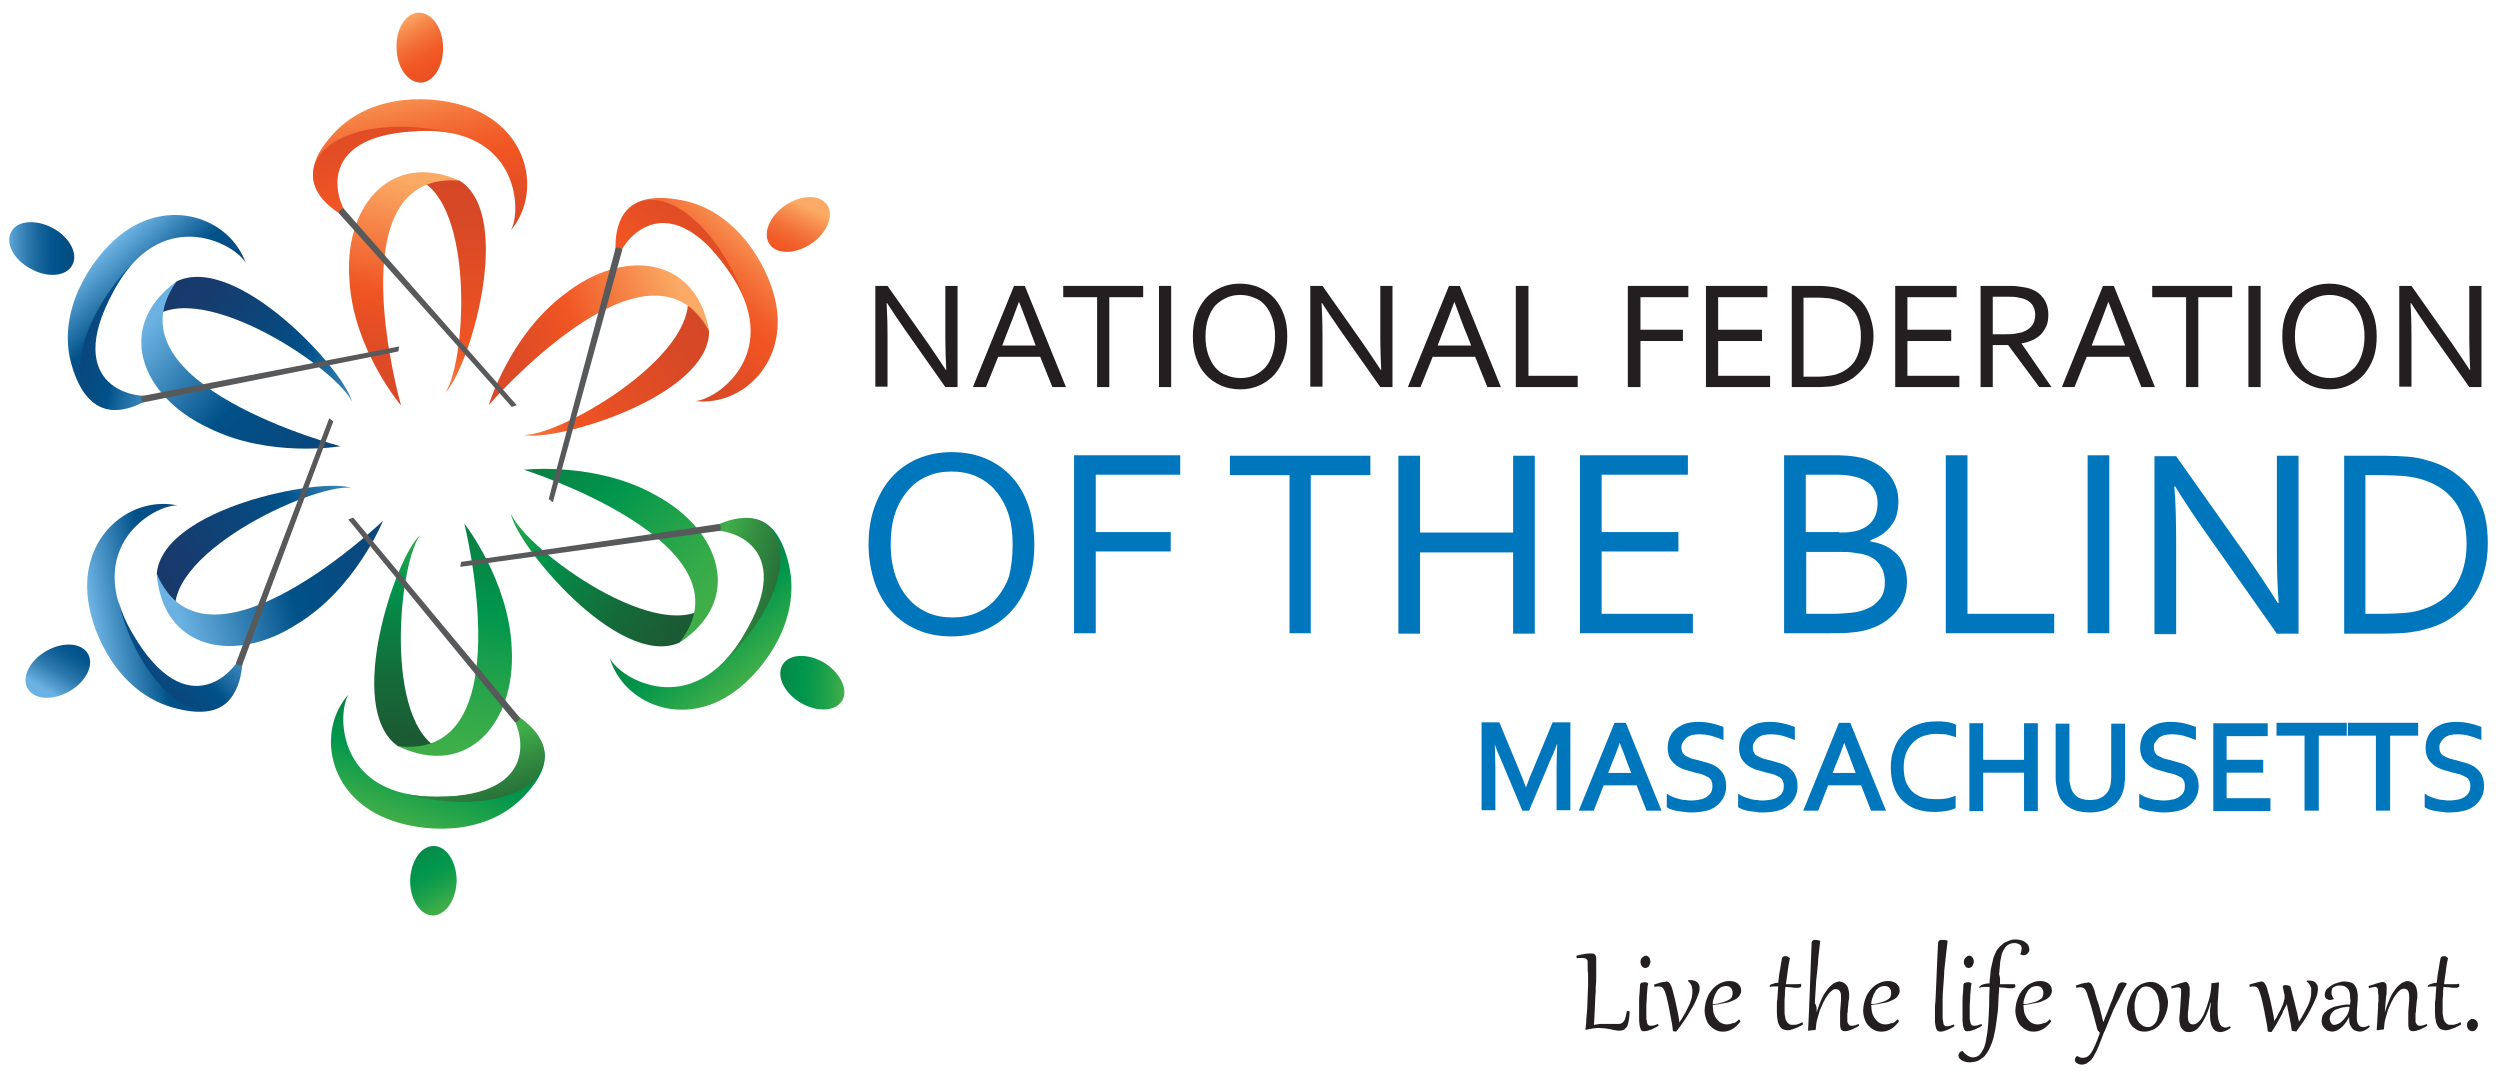 <?xml version="1.0" encoding="utf-8"?>
<!-- Generator: Adobe Illustrator 27.8.1, SVG Export Plug-In . SVG Version: 6.00 Build 0)  -->
<svg version="1.1" id="Layer_1" xmlns="http://www.w3.org/2000/svg" xmlns:xlink="http://www.w3.org/1999/xlink" x="0px" y="0px"
	 viewBox="0 0 553.5 238.7" style="enable-background:new 0 0 553.5 238.7;" xml:space="preserve">
<style type="text/css">
	.st0{fill:#231F20;}
	.st1{fill:#0076BC;}
	.st2{fill:url(#SVGID_1_);}
	.st3{fill:url(#SVGID_00000049913895604353293360000000656263140615834241_);}
	.st4{fill:url(#SVGID_00000169535000580237699490000016546074950295252156_);}
	.st5{fill:url(#SVGID_00000047054683368058396260000017072266230768774810_);}
	.st6{fill:url(#SVGID_00000081626542222910753140000011578306345377046155_);}
	.st7{fill:url(#SVGID_00000160908696999550378030000008556336173872713094_);}
	.st8{fill:url(#SVGID_00000165203011539417100410000003990307443280545185_);}
	.st9{fill:url(#SVGID_00000178170430796762370900000012720565868920464298_);}
	.st10{fill:url(#SVGID_00000041281605557900788910000003332485816205477542_);}
	.st11{fill:url(#SVGID_00000109748130087251717110000015495991731525715077_);}
	.st12{fill:url(#SVGID_00000103970317720397886590000017252139675629419953_);}
	.st13{fill:url(#SVGID_00000098189927896352095530000017321766365779494279_);}
	.st14{fill:url(#SVGID_00000111897606881461380410000013702208382536936115_);}
	.st15{fill:url(#SVGID_00000096769909110129594110000017530706096386842280_);}
	.st16{fill:url(#SVGID_00000142137021073142207630000012901339231365580472_);}
	.st17{fill:#58595B;}
	.st18{fill:url(#SVGID_00000139988925556239211330000015493224042720683406_);}
	.st19{fill:url(#SVGID_00000018239527344156780870000009523970883266849935_);}
	.st20{fill:url(#SVGID_00000114075874107181248320000008218840109988637616_);}
	.st21{fill:url(#SVGID_00000140007051047511666960000011408877937436314036_);}
	.st22{fill:url(#SVGID_00000018936596665435031270000010957315757406433468_);}
	.st23{fill:url(#SVGID_00000010999954061225698860000005275935652014265229_);}
	.st24{fill:url(#SVGID_00000003796994416143119960000013759676756893964980_);}
	.st25{fill:url(#SVGID_00000018933778109999668990000014985095214082631352_);}
	.st26{fill:url(#SVGID_00000129918480756340036120000009418826379300501682_);}
	.st27{fill:url(#SVGID_00000032628319710742381940000006123617927468069519_);}
	.st28{fill:url(#SVGID_00000145737834627770591210000003917246759090630819_);}
	.st29{fill:url(#SVGID_00000043444046174051853750000011672951181835687602_);}
	.st30{fill:url(#SVGID_00000159447177978945682140000003515816113019736504_);}
	.st31{fill:url(#SVGID_00000182528874602931853110000017252598898554044596_);}
	.st32{fill:url(#SVGID_00000107571032079215692810000012463674251956860089_);}
	.st33{fill:#0076BC;stroke:#0076BC;stroke-width:0.75;stroke-miterlimit:10;}
</style>
<g>
	<path class="st0" d="M351.5,213.4c0-0.2,0-0.4,0-0.6c0-0.2-0.1-0.3-0.2-0.4c-0.1-0.1-0.2-0.2-0.3-0.2c-0.1,0-0.3-0.1-0.6-0.1
		c-0.2,0-0.4,0-0.6,0c-0.2,0-0.5,0-0.7,0.1l-0.1-0.6c0.7-0.2,1.3-0.3,1.9-0.4c0.5-0.1,0.9-0.1,1.3-0.1c0.3,0,0.6,0,0.7,0.1
		c0.2,0.1,0.3,0.2,0.4,0.4c0.1,0.2,0.1,0.4,0.1,0.6c0,0.2,0,0.5,0,0.8c0,0,0,0.2,0,0.5c0,0.3,0,0.7,0,1.2c0,0.5,0,1.1,0,1.7
		c0,0.7,0,1.4-0.1,2.1c0,0.7,0,1.5-0.1,2.3c0,0.8-0.1,1.5-0.1,2.3c0,0.7-0.1,1.4-0.1,2.1c0,0.7-0.1,1.2-0.1,1.7
		c0.5-0.1,0.9-0.1,1.3-0.2c0.4,0,0.8,0,1.2,0c0.5,0,1,0,1.4,0c0.4,0,0.9,0,1.3,0c0.3,0,0.6,0,0.8-0.1c0.2-0.1,0.4-0.2,0.6-0.5
		c0.2-0.2,0.3-0.5,0.4-0.9c0.1-0.4,0.2-0.9,0.3-1.4l0.6,0.1c0,0.9-0.1,1.6-0.2,2.1c-0.1,0.6-0.2,1-0.4,1.3c-0.2,0.3-0.4,0.5-0.7,0.7
		c-0.3,0.1-0.6,0.2-0.9,0.2c-0.3,0-0.5,0-0.9-0.1c-0.3,0-0.7-0.1-1-0.2c-0.4-0.1-0.8-0.1-1.2-0.2c-0.4,0-0.9-0.1-1.4-0.1
		c-0.4,0-0.9,0-1.4,0.1c-0.5,0.1-1.1,0.2-1.6,0.3l-0.1,0c0.1-0.7,0.2-1.4,0.2-2.2c0.1-0.8,0.1-1.6,0.2-2.4c0-0.8,0.1-1.7,0.1-2.6
		c0-0.9,0.1-1.7,0.1-2.6c0-0.9,0-1.7,0-2.6C351.5,215,351.5,214.2,351.5,213.4z"/>
	<path class="st0" d="M364.9,217.7c-0.1,0.6-0.2,1.1-0.2,1.7c-0.1,0.6-0.1,1.1-0.1,1.6c0,0.5-0.1,1-0.1,1.5c0,0.5,0,0.9,0,1.3
		c0,0.5,0,0.9,0,1.3c0,0.4,0,0.7,0.1,0.9c0,0.3,0.1,0.5,0.1,0.6c0.1,0.1,0.1,0.3,0.2,0.3c0.1,0.1,0.2,0.1,0.3,0.2c0.1,0,0.2,0,0.3,0
		c0.2,0,0.5,0,0.8-0.1c0.3-0.1,0.5-0.2,0.8-0.3l0.1,0.4c-0.2,0.1-0.4,0.3-0.7,0.4c-0.3,0.1-0.5,0.3-0.8,0.4
		c-0.3,0.1-0.6,0.2-0.9,0.3c-0.3,0.1-0.5,0.1-0.7,0.1c-0.1,0-0.3,0-0.4,0c-0.1,0-0.2-0.1-0.3-0.2c-0.1-0.1-0.2-0.2-0.2-0.4
		c-0.1-0.2-0.1-0.4-0.2-0.7c0-0.3-0.1-0.7-0.1-1.1c0-0.4,0-1,0-1.6c0-0.4,0-0.8,0-1.2c0-0.5,0-1,0-1.5c0-0.5,0-1.1,0.1-1.7
		c0-0.6,0.1-1.2,0.1-1.8c0-0.1,0-0.2,0.1-0.3c0.1-0.1,0.1-0.2,0.2-0.2c0.1,0,0.2-0.1,0.3-0.1c0.1,0,0.2,0,0.3,0
		C364.3,217.4,364.6,217.5,364.9,217.7z M364.3,214.3c-0.2,0-0.3,0-0.5-0.1c-0.1-0.1-0.2-0.2-0.3-0.3c-0.1-0.1-0.2-0.3-0.2-0.4
		c0-0.1-0.1-0.3-0.1-0.5c0-0.2,0-0.4,0.1-0.6c0.1-0.2,0.2-0.3,0.3-0.4c0.1-0.1,0.2-0.2,0.4-0.3c0.1-0.1,0.3-0.1,0.4-0.1
		c0.2,0,0.3,0,0.4,0.1c0.1,0.1,0.2,0.1,0.3,0.3c0.1,0.1,0.2,0.2,0.2,0.4c0,0.1,0.1,0.3,0.1,0.5c0,0.2,0,0.3-0.1,0.5
		c-0.1,0.2-0.1,0.3-0.2,0.5c-0.1,0.1-0.2,0.2-0.4,0.3C364.6,214.3,364.5,214.3,364.3,214.3z"/>
	<path class="st0" d="M370.4,228.3c-0.1-0.5-0.1-1-0.2-1.5s-0.2-1-0.3-1.6c-0.1-0.5-0.2-1-0.3-1.6c-0.1-0.5-0.2-1-0.3-1.5
		c-0.1-0.5-0.2-0.9-0.3-1.3c-0.1-0.4-0.2-0.7-0.3-1c-0.1-0.3-0.2-0.5-0.3-0.7c-0.1-0.2-0.2-0.3-0.3-0.4c-0.1-0.1-0.2-0.2-0.3-0.2
		c-0.1,0-0.2-0.1-0.4-0.1c-0.2,0-0.3,0-0.5,0c-0.2,0-0.4,0.1-0.6,0.1l-0.1-0.5c0.3-0.1,0.6-0.2,0.9-0.3c0.3-0.1,0.5-0.2,0.8-0.2
		c0.2-0.1,0.5-0.1,0.6-0.1c0.2,0,0.3-0.1,0.4-0.1c0.1,0,0.3,0,0.4,0.1c0.1,0,0.2,0.1,0.3,0.2c0.1,0.1,0.2,0.3,0.3,0.5
		c0.1,0.2,0.2,0.4,0.3,0.7c0.1,0.2,0.1,0.5,0.2,0.8c0.1,0.3,0.2,0.7,0.3,1.1c0.1,0.4,0.2,0.8,0.3,1.3c0.1,0.5,0.2,0.9,0.3,1.4
		c0.1,0.5,0.2,1,0.3,1.5c0.1,0.5,0.2,1,0.2,1.5c0.2-0.4,0.5-0.7,0.7-1.1c0.2-0.4,0.5-0.8,0.7-1.2c0.2-0.4,0.4-0.8,0.6-1.2
		c0.2-0.4,0.4-0.8,0.5-1.2c0.1-0.4,0.3-0.8,0.3-1.2c0.1-0.4,0.1-0.7,0.1-1.1c0-0.4-0.1-0.9-0.2-1.2c-0.2-0.4-0.4-0.7-0.8-1l0.1-0.2
		c0.1,0,0.2,0,0.3,0c0.1,0,0.2,0,0.2,0c0.7,0,1.1,0.2,1.5,0.5c0.3,0.3,0.5,0.7,0.5,1.3c0,0.4-0.1,0.9-0.3,1.4
		c-0.2,0.5-0.4,1.1-0.7,1.7c-0.3,0.6-0.6,1.2-1,1.8c-0.4,0.6-0.7,1.2-1.1,1.8c-0.4,0.6-0.8,1.1-1.1,1.6c-0.4,0.5-0.7,0.9-1,1.3
		L370.4,228.3z"/>
	<path class="st0" d="M385,225.7c0,0,0.1,0,0.1,0.1c0,0,0.1,0.1,0.1,0.1c0,0,0.1,0.1,0.1,0.1c0,0,0,0.1,0,0.1c0,0,0,0,0,0.1
		c-0.3,0.4-0.6,0.7-0.9,1c-0.3,0.3-0.6,0.5-1,0.7c-0.3,0.2-0.7,0.3-1,0.4c-0.4,0.1-0.7,0.1-1,0.1c-0.6,0-1.1-0.1-1.6-0.4
		c-0.5-0.2-0.9-0.6-1.3-1c-0.4-0.4-0.6-0.9-0.8-1.5c-0.2-0.6-0.3-1.2-0.3-1.8c0-0.5,0.1-1,0.2-1.6c0.1-0.5,0.3-1,0.5-1.5
		c0.2-0.5,0.5-0.9,0.8-1.3c0.3-0.4,0.7-0.8,1.1-1.1c0.4-0.3,0.8-0.5,1.3-0.7c0.5-0.2,1-0.3,1.5-0.3c0.4,0,0.7,0,1,0.1
		c0.3,0.1,0.6,0.2,0.9,0.4c0.2,0.2,0.4,0.4,0.6,0.7c0.1,0.3,0.2,0.6,0.2,0.9c0,0.5-0.2,0.9-0.5,1.3c-0.3,0.4-0.8,0.7-1.3,0.9
		c-0.6,0.3-1.2,0.5-2,0.6c-0.8,0.2-1.6,0.3-2.5,0.4v0.1c0,0.6,0.1,1.2,0.2,1.7c0.2,0.5,0.4,1,0.7,1.3c0.3,0.4,0.6,0.7,1,0.9
		c0.4,0.2,0.8,0.3,1.2,0.3c0.4,0,0.9-0.1,1.4-0.3C384,226.6,384.5,226.2,385,225.7z M383.6,219.8c0-0.2,0-0.4-0.1-0.6
		c-0.1-0.2-0.2-0.4-0.3-0.5c-0.1-0.1-0.3-0.3-0.5-0.3c-0.2-0.1-0.4-0.1-0.6-0.1c-0.3,0-0.6,0.1-0.9,0.2c-0.3,0.1-0.5,0.3-0.7,0.5
		c-0.2,0.2-0.4,0.4-0.5,0.7c-0.2,0.3-0.3,0.5-0.4,0.8c-0.1,0.3-0.2,0.6-0.3,0.9c-0.1,0.3-0.1,0.6-0.1,0.9c0.7,0,1.3-0.1,1.9-0.3
		c0.5-0.1,1-0.3,1.4-0.5c0.4-0.2,0.7-0.4,0.9-0.7C383.5,220.5,383.6,220.2,383.6,219.8z"/>
	<path class="st0" d="M396.3,212.1c-0.2,0.9-0.4,1.9-0.5,2.9c-0.1,1-0.3,2-0.4,2.9c0.2,0,0.5,0,0.7,0c0.2,0,0.4,0,0.6,0
		c0.2,0,0.4,0,0.5,0c0.2,0,0.3,0,0.4,0c0.4,0,0.8,0,1.1-0.1c0,0.1,0,0.2,0.1,0.2c0,0.1,0,0.1,0,0.2c0,0.2-0.1,0.4-0.3,0.4
		c-0.2,0.1-0.4,0.1-0.8,0.1c-0.3,0-0.7,0-1.1-0.1c-0.4,0-0.8-0.1-1.3-0.1c-0.1,0.5-0.1,1-0.1,1.5c0,0.5-0.1,1-0.1,1.4
		c0,0.4,0,0.8,0,1.2c0,0.4,0,0.7,0,1c0,0.5,0,1,0.1,1.4c0.1,0.4,0.1,0.8,0.3,1c0.1,0.3,0.3,0.5,0.6,0.7c0.2,0.2,0.5,0.2,0.9,0.2
		c0.3,0,0.6,0,0.9-0.1c0.3-0.1,0.7-0.2,1.1-0.5c0.1,0.1,0.2,0.3,0.2,0.5c-0.3,0.2-0.6,0.4-0.9,0.5c-0.3,0.2-0.6,0.3-0.9,0.4
		c-0.3,0.1-0.6,0.2-0.9,0.3c-0.3,0.1-0.5,0.1-0.8,0.1c-0.3,0-0.6-0.1-0.9-0.2c-0.3-0.1-0.5-0.3-0.7-0.6c-0.2-0.3-0.4-0.7-0.5-1.2
		c-0.1-0.5-0.2-1.2-0.2-2c0-0.4,0-0.9,0-1.4c0-0.5,0-1,0.1-1.4c0-0.5,0.1-1,0.1-1.5c0-0.5,0.1-1,0.1-1.4c-0.4,0-0.7,0-1.1,0
		c-0.3,0-0.6,0.1-0.8,0.1c0,0,0-0.1,0-0.1c0-0.1,0-0.2,0.1-0.3c0.1-0.1,0.2-0.2,0.4-0.2c0.2-0.1,0.4-0.1,0.6-0.2
		c0.2-0.1,0.5-0.1,0.8-0.1c0.1-1,0.2-2,0.4-2.9c0.1-0.9,0.3-1.7,0.4-2.4c0-0.1,0.1-0.2,0.1-0.3c0.1-0.1,0.1-0.1,0.2-0.2
		c0.1,0,0.2-0.1,0.3-0.1c0.1,0,0.2,0,0.3,0c0.2,0,0.3,0,0.4,0.1C396,212,396.2,212.1,396.3,212.1z"/>
	<path class="st0" d="M402.2,224.1c0.4-1.2,0.8-2.3,1.2-3.1c0.4-0.9,0.9-1.6,1.3-2.1c0.4-0.5,0.9-0.9,1.3-1.2
		c0.4-0.2,0.9-0.4,1.2-0.4c0.3,0,0.5,0.1,0.8,0.2c0.3,0.1,0.5,0.3,0.7,0.5c0.2,0.2,0.4,0.5,0.5,0.9c0.1,0.3,0.2,0.8,0.2,1.2
		c0,0.1,0,0.3,0,0.6c0,0.3,0,0.5-0.1,0.8c0,0.3-0.1,0.6-0.1,1c0,0.3-0.1,0.7-0.1,1c0,0.3,0,0.6-0.1,0.9c0,0.3,0,0.6,0,0.8
		c0,0.4,0,0.7,0,0.9c0,0.2,0.1,0.4,0.2,0.6c0.1,0.1,0.2,0.2,0.3,0.3c0.1,0.1,0.3,0.1,0.4,0.1c0.3,0,0.5,0,0.8-0.1
		c0.3-0.1,0.6-0.2,0.8-0.3l0.1,0.4c-0.2,0.1-0.4,0.3-0.7,0.4c-0.3,0.1-0.6,0.3-0.8,0.4c-0.3,0.1-0.6,0.2-0.9,0.3
		c-0.3,0.1-0.6,0.1-0.8,0.1c-0.3,0-0.5-0.1-0.6-0.2c-0.2-0.1-0.3-0.3-0.3-0.6c-0.1-0.2-0.1-0.5-0.1-0.9c0-0.3,0-0.7,0-1.1
		c0-0.5,0-0.9,0-1.4c0-0.5,0.1-0.9,0.1-1.4c0-0.4,0.1-0.8,0.1-1.2c0-0.4,0-0.7,0-0.9c0-0.5-0.1-1-0.3-1.2c-0.2-0.3-0.5-0.4-0.9-0.4
		c-0.3,0-0.6,0.1-0.9,0.4c-0.3,0.2-0.6,0.6-0.9,1c-0.3,0.4-0.6,0.9-0.9,1.5c-0.3,0.6-0.5,1.2-0.8,1.8c-0.2,0.7-0.4,1.4-0.6,2.1
		c-0.2,0.7-0.2,1.4-0.3,2.2l-1.6,0.2l-0.1,0c0-0.6,0.1-1.2,0.1-1.9c0-0.7,0.1-1.4,0.1-2.2c0-0.8,0.1-1.6,0.1-2.4
		c0-0.8,0.1-1.7,0.1-2.6c0-0.9,0.1-1.8,0.1-2.7c0-0.9,0.1-1.8,0.1-2.7c0-0.9,0.1-1.7,0.1-2.6c0-0.8,0.1-1.6,0.1-2.4
		c0-0.1,0-0.2,0.1-0.3c0.1-0.1,0.1-0.2,0.2-0.2c0.1-0.1,0.2-0.1,0.3-0.1c0.1,0,0.3,0,0.4,0c0.3,0,0.6,0.1,0.9,0.2
		c-0.1,1-0.2,1.9-0.3,2.7c-0.1,0.8-0.2,1.6-0.2,2.3c-0.1,0.7-0.1,1.4-0.2,2c-0.1,0.6-0.1,1.2-0.2,1.8c0,0.6-0.1,1.1-0.1,1.7
		c0,0.5-0.1,1.1-0.1,1.6c0,0.6-0.1,1.1-0.1,1.7C402.3,222.8,402.2,223.4,402.2,224.1L402.2,224.1z"/>
	<path class="st0" d="M420.1,225.7c0,0,0.1,0,0.1,0.1c0,0,0.1,0.1,0.1,0.1c0,0,0.1,0.1,0.1,0.1c0,0,0,0.1,0,0.1c0,0,0,0,0,0.1
		c-0.3,0.4-0.6,0.7-0.9,1c-0.3,0.3-0.6,0.5-1,0.7c-0.3,0.2-0.7,0.3-1,0.4c-0.4,0.1-0.7,0.1-1,0.1c-0.6,0-1.1-0.1-1.6-0.4
		c-0.5-0.2-0.9-0.6-1.3-1c-0.4-0.4-0.6-0.9-0.8-1.5c-0.2-0.6-0.3-1.2-0.3-1.8c0-0.5,0.1-1,0.2-1.6c0.1-0.5,0.3-1,0.5-1.5
		c0.2-0.5,0.5-0.9,0.8-1.3c0.3-0.4,0.7-0.8,1.1-1.1c0.4-0.3,0.8-0.5,1.3-0.7c0.5-0.2,1-0.3,1.5-0.3c0.4,0,0.7,0,1,0.1
		c0.3,0.1,0.6,0.2,0.9,0.4c0.2,0.2,0.4,0.4,0.6,0.7c0.1,0.3,0.2,0.6,0.2,0.9c0,0.5-0.2,0.9-0.5,1.3c-0.3,0.4-0.8,0.7-1.3,0.9
		c-0.6,0.3-1.2,0.5-2,0.6c-0.8,0.2-1.6,0.3-2.5,0.4v0.1c0,0.6,0.1,1.2,0.2,1.7c0.2,0.5,0.4,1,0.7,1.3c0.3,0.4,0.6,0.7,1,0.9
		c0.4,0.2,0.8,0.3,1.2,0.3c0.4,0,0.9-0.1,1.4-0.3C419.2,226.6,419.6,226.2,420.1,225.7z M418.7,219.8c0-0.2,0-0.4-0.1-0.6
		c-0.1-0.2-0.2-0.4-0.3-0.5c-0.1-0.1-0.3-0.3-0.5-0.3c-0.2-0.1-0.4-0.1-0.6-0.1c-0.3,0-0.6,0.1-0.9,0.2c-0.3,0.1-0.5,0.3-0.7,0.5
		c-0.2,0.2-0.4,0.4-0.5,0.7c-0.2,0.3-0.3,0.5-0.4,0.8c-0.1,0.3-0.2,0.6-0.3,0.9c-0.1,0.3-0.1,0.6-0.1,0.9c0.7,0,1.3-0.1,1.9-0.3
		c0.5-0.1,1-0.3,1.4-0.5c0.4-0.2,0.7-0.4,0.9-0.7C418.6,220.5,418.7,220.2,418.7,219.8z"/>
	<path class="st0" d="M431.2,208.3c-0.1,0.8-0.2,1.7-0.3,2.6c-0.1,0.9-0.2,1.8-0.3,2.7c-0.1,0.9-0.2,1.8-0.2,2.7
		c-0.1,0.9-0.1,1.8-0.2,2.7c-0.1,0.9-0.1,1.7-0.1,2.6c0,0.8,0,1.6,0,2.4c0,0.5,0,0.9,0,1.2c0,0.3,0,0.6,0.1,0.9
		c0,0.2,0.1,0.4,0.1,0.6c0,0.1,0.1,0.3,0.2,0.3c0.1,0.1,0.2,0.1,0.2,0.2c0.1,0,0.2,0,0.3,0c0.2,0,0.5,0,0.8-0.1
		c0.3-0.1,0.5-0.2,0.8-0.3l0.1,0.4c-0.2,0.1-0.4,0.3-0.7,0.4c-0.3,0.1-0.5,0.3-0.8,0.4c-0.3,0.1-0.6,0.2-0.9,0.3
		c-0.3,0.1-0.5,0.1-0.7,0.1c-0.3,0-0.5-0.1-0.6-0.2c-0.2-0.1-0.3-0.4-0.4-0.7c-0.1-0.3-0.1-0.7-0.2-1.2c0-0.5,0-1.1,0-1.8
		c0-0.3,0-0.6,0-1.1c0-0.5,0-1,0.1-1.6c0-0.6,0.1-1.3,0.1-2.1c0-0.7,0.1-1.5,0.1-2.3c0-0.8,0.1-1.6,0.1-2.4c0-0.8,0.1-1.6,0.1-2.4
		c0-0.8,0.1-1.5,0.1-2.1c0-0.7,0.1-1.3,0.1-1.8c0-0.1,0-0.2,0.1-0.3c0.1-0.1,0.1-0.2,0.2-0.2c0.1-0.1,0.2-0.1,0.3-0.1
		c0.1,0,0.3,0,0.4,0C430.5,208.1,430.9,208.1,431.2,208.3z"/>
	<path class="st0" d="M436.5,217.7c-0.1,0.6-0.2,1.1-0.2,1.7c-0.1,0.6-0.1,1.1-0.1,1.6c0,0.5-0.1,1-0.1,1.5c0,0.5,0,0.9,0,1.3
		c0,0.5,0,0.9,0,1.3c0,0.4,0,0.7,0.1,0.9c0,0.3,0.1,0.5,0.1,0.6c0.1,0.1,0.1,0.3,0.2,0.3c0.1,0.1,0.2,0.1,0.3,0.2c0.1,0,0.2,0,0.3,0
		c0.2,0,0.5,0,0.8-0.1c0.3-0.1,0.5-0.2,0.8-0.3l0.1,0.4c-0.2,0.1-0.4,0.3-0.7,0.4c-0.3,0.1-0.5,0.3-0.8,0.4
		c-0.3,0.1-0.6,0.2-0.9,0.3c-0.3,0.1-0.5,0.1-0.7,0.1c-0.1,0-0.3,0-0.4,0c-0.1,0-0.2-0.1-0.3-0.2c-0.1-0.1-0.2-0.2-0.2-0.4
		c-0.1-0.2-0.1-0.4-0.2-0.7c0-0.3-0.1-0.7-0.1-1.1c0-0.4,0-1,0-1.6c0-0.4,0-0.8,0-1.2c0-0.5,0-1,0-1.5c0-0.5,0-1.1,0.1-1.7
		c0-0.6,0.1-1.2,0.1-1.8c0-0.1,0-0.2,0.1-0.3c0.1-0.1,0.1-0.2,0.2-0.2c0.1,0,0.2-0.1,0.3-0.1c0.1,0,0.2,0,0.3,0
		C435.9,217.4,436.2,217.5,436.5,217.7z M435.9,214.3c-0.2,0-0.3,0-0.5-0.1c-0.1-0.1-0.2-0.2-0.3-0.3c-0.1-0.1-0.2-0.3-0.2-0.4
		c-0.1-0.1-0.1-0.3-0.1-0.5c0-0.2,0-0.4,0.1-0.6c0.1-0.2,0.2-0.3,0.3-0.4c0.1-0.1,0.2-0.2,0.4-0.3c0.1-0.1,0.3-0.1,0.4-0.1
		c0.2,0,0.3,0,0.4,0.1c0.1,0.1,0.2,0.1,0.3,0.3c0.1,0.1,0.2,0.2,0.2,0.4c0.1,0.1,0.1,0.3,0.1,0.5c0,0.2,0,0.3-0.1,0.5
		c-0.1,0.2-0.1,0.3-0.2,0.5c-0.1,0.1-0.2,0.2-0.4,0.3C436.2,214.3,436.1,214.3,435.9,214.3z"/>
	<path class="st0" d="M442.8,217.9c0.2,0,0.5,0,0.7,0c0.2,0,0.4,0,0.6,0c0.2,0,0.4,0,0.5,0c0.2,0,0.3,0,0.4,0c0.2,0,0.4,0,0.6,0
		c0.2,0,0.4,0,0.5,0c0.1,0.2,0.1,0.3,0.1,0.4c0,0.2-0.1,0.4-0.3,0.4c-0.2,0.1-0.4,0.1-0.8,0.1c-0.3,0-0.7,0-1.1-0.1
		c-0.4,0-0.9-0.1-1.4-0.1c0,0.6,0,1.2-0.1,1.9c0,0.7-0.1,1.4-0.1,2.1c0,0.7-0.1,1.5-0.2,2.2c-0.1,0.8-0.2,1.5-0.3,2.2
		c-0.1,0.7-0.2,1.4-0.4,2.1c-0.1,0.7-0.3,1.2-0.5,1.8c-0.3,0.8-0.6,1.5-1,2.1c-0.4,0.6-0.7,1-1.2,1.3c-0.4,0.3-0.8,0.6-1.3,0.7
		c-0.4,0.1-0.9,0.2-1.3,0.2c-0.4,0-0.7,0-1-0.1c-0.3-0.1-0.6-0.2-0.8-0.3c-0.2-0.1-0.4-0.3-0.6-0.5c-0.1-0.2-0.2-0.4-0.2-0.6
		c0-0.1,0-0.2,0.1-0.4c0.1-0.1,0.1-0.2,0.2-0.3c0.1-0.1,0.2-0.2,0.3-0.2c0.1-0.1,0.3-0.1,0.4-0.1c0.1,0.3,0.3,0.5,0.5,0.6
		c0.2,0.2,0.4,0.3,0.5,0.4c0.2,0.1,0.4,0.2,0.6,0.3c0.2,0.1,0.4,0.1,0.6,0.1c0.6,0,1-0.2,1.4-0.5c0.4-0.4,0.7-0.9,1-1.5
		c0.3-0.7,0.5-1.5,0.6-2.4c0.2-0.9,0.3-2,0.4-3.2c0.1-1.2,0.1-2.4,0.2-3.8c0-1.3,0-2.8,0.1-4.2c-0.5,0-0.9,0-1.3,0
		c-0.4,0-0.7,0.1-1,0.2c0,0,0-0.1,0-0.1c0-0.1,0.1-0.2,0.2-0.3c0.1-0.1,0.3-0.2,0.5-0.3c0.2-0.1,0.4-0.1,0.7-0.2
		c0.3,0,0.6-0.1,0.9-0.1c0-0.5,0-0.9,0.1-1.3c0-0.4,0.1-0.8,0.1-1.2c0-0.4,0.1-0.8,0.2-1.2c0.1-0.4,0.2-0.8,0.3-1.3
		c0.1-0.6,0.3-1.1,0.5-1.5c0.2-0.5,0.4-0.9,0.7-1.2c0.3-0.4,0.6-0.7,0.9-0.9c0.3-0.3,0.6-0.5,1-0.6c0.3-0.2,0.7-0.3,1-0.4
		c0.3-0.1,0.7-0.1,1-0.1c0.5,0,0.9,0.1,1.3,0.2c0.4,0.1,0.7,0.3,0.9,0.5c0.3,0.2,0.5,0.4,0.6,0.7c0.1,0.3,0.2,0.5,0.2,0.8
		c0,0.2,0,0.4-0.1,0.5c-0.1,0.2-0.2,0.3-0.3,0.4c-0.1,0.1-0.2,0.2-0.4,0.3c-0.2,0.1-0.3,0.1-0.5,0.1c-0.2,0-0.5-0.1-0.7-0.2l0-0.1
		c0.1-0.2,0.2-0.4,0.2-0.6c0-0.2,0.1-0.3,0.1-0.5c0-0.2,0-0.4-0.1-0.6c-0.1-0.2-0.2-0.3-0.4-0.4c-0.2-0.1-0.3-0.2-0.5-0.2
		c-0.2-0.1-0.4-0.1-0.6-0.1c-0.5,0-1,0.1-1.4,0.4c-0.4,0.2-0.7,0.6-0.9,1c-0.3,0.4-0.5,0.9-0.6,1.5c-0.1,0.6-0.3,1.2-0.3,1.9
		c-0.1,0.7-0.1,1.4-0.2,2.1C442.9,216.5,442.8,217.2,442.8,217.9z"/>
	<path class="st0" d="M453.8,225.7c0,0,0.1,0,0.1,0.1c0,0,0.1,0.1,0.1,0.1c0,0,0.1,0.1,0.1,0.1c0,0,0,0.1,0,0.1c0,0,0,0,0,0.1
		c-0.3,0.4-0.6,0.7-0.9,1c-0.3,0.3-0.6,0.5-1,0.7c-0.3,0.2-0.7,0.3-1,0.4c-0.4,0.1-0.7,0.1-1,0.1c-0.6,0-1.1-0.1-1.6-0.4
		c-0.5-0.2-0.9-0.6-1.3-1c-0.4-0.4-0.6-0.9-0.8-1.5c-0.2-0.6-0.3-1.2-0.3-1.8c0-0.5,0.1-1,0.2-1.6c0.1-0.5,0.3-1,0.5-1.5
		c0.2-0.5,0.5-0.9,0.8-1.3c0.3-0.4,0.7-0.8,1.1-1.1c0.4-0.3,0.8-0.5,1.3-0.7c0.5-0.2,1-0.3,1.5-0.3c0.4,0,0.7,0,1,0.1
		c0.3,0.1,0.6,0.2,0.9,0.4c0.2,0.2,0.4,0.4,0.6,0.7c0.1,0.3,0.2,0.6,0.2,0.9c0,0.5-0.2,0.9-0.5,1.3c-0.3,0.4-0.8,0.7-1.3,0.9
		c-0.6,0.3-1.2,0.5-2,0.6c-0.8,0.2-1.6,0.3-2.5,0.4v0.1c0,0.6,0.1,1.2,0.2,1.7c0.2,0.5,0.4,1,0.7,1.3c0.3,0.4,0.6,0.7,1,0.9
		c0.4,0.2,0.8,0.3,1.2,0.3c0.4,0,0.9-0.1,1.4-0.3C452.8,226.6,453.3,226.2,453.8,225.7z M452.4,219.8c0-0.2,0-0.4-0.1-0.6
		c-0.1-0.2-0.2-0.4-0.3-0.5c-0.1-0.1-0.3-0.3-0.5-0.3c-0.2-0.1-0.4-0.1-0.6-0.1c-0.3,0-0.6,0.1-0.9,0.2c-0.3,0.1-0.5,0.3-0.7,0.5
		c-0.2,0.2-0.4,0.4-0.5,0.7c-0.2,0.3-0.3,0.5-0.4,0.8c-0.1,0.3-0.2,0.6-0.3,0.9c-0.1,0.3-0.1,0.6-0.1,0.9c0.7,0,1.3-0.1,1.9-0.3
		c0.6-0.1,1-0.3,1.4-0.5c0.4-0.2,0.7-0.4,0.9-0.7C452.3,220.5,452.4,220.2,452.4,219.8z"/>
	<path class="st0" d="M464.4,228.1c-0.1-0.5-0.3-1-0.4-1.5c-0.1-0.5-0.3-1-0.4-1.5c-0.1-0.5-0.3-1-0.4-1.5c-0.1-0.5-0.3-1-0.4-1.4
		c-0.1-0.4-0.3-0.9-0.4-1.2c-0.1-0.4-0.2-0.7-0.3-1c-0.1-0.3-0.2-0.5-0.3-0.7c-0.1-0.2-0.2-0.3-0.3-0.4c-0.1-0.1-0.2-0.2-0.3-0.2
		c-0.1,0-0.2-0.1-0.4-0.1c-0.2,0-0.3,0-0.5,0c-0.2,0-0.4,0.1-0.6,0.1l-0.1-0.5c0.3-0.1,0.6-0.2,0.9-0.3c0.3-0.1,0.5-0.2,0.8-0.2
		c0.2-0.1,0.5-0.1,0.6-0.1c0.2,0,0.3-0.1,0.4-0.1c0.1,0,0.2,0,0.4,0.1c0.1,0,0.2,0.1,0.3,0.2c0.1,0.1,0.2,0.3,0.3,0.5
		c0.1,0.2,0.2,0.4,0.3,0.7c0.1,0.2,0.2,0.4,0.2,0.7c0.1,0.3,0.2,0.6,0.3,1c0.1,0.4,0.2,0.8,0.4,1.2c0.1,0.4,0.3,0.9,0.4,1.4
		c0.1,0.5,0.3,1,0.4,1.5c0.1,0.5,0.2,1,0.4,1.5c0.2-0.6,0.5-1.3,0.8-2c0.3-0.7,0.5-1.4,0.8-2.1c0.3-0.7,0.6-1.4,0.8-2.1
		c0.3-0.7,0.5-1.4,0.8-2c0-0.1,0.1-0.2,0.2-0.3c0.1-0.1,0.2-0.1,0.3-0.2c0.1,0,0.2-0.1,0.3-0.1c0.1,0,0.2,0,0.3,0
		c0.2,0,0.3,0,0.5,0.1c0.2,0,0.3,0.1,0.4,0.2c-0.2,0.4-0.5,0.8-0.7,1.2c-0.2,0.4-0.5,0.9-0.7,1.4c-0.2,0.5-0.5,1-0.8,1.6
		c-0.3,0.5-0.5,1.1-0.8,1.6c-0.2,0.6-0.5,1.1-0.7,1.7c-0.2,0.6-0.5,1.1-0.7,1.7c-0.2,0.5-0.4,1.1-0.7,1.6c-0.2,0.5-0.4,1.1-0.6,1.6
		c-0.2,0.5-0.4,1-0.6,1.5c-0.2,0.5-0.4,0.9-0.6,1.3c-0.2,0.4-0.4,0.7-0.6,1.1c-0.2,0.3-0.4,0.6-0.7,0.8c-0.3,0.2-0.5,0.4-0.8,0.6
		c-0.3,0.1-0.6,0.2-1,0.2c-0.2,0-0.4,0-0.6-0.1c-0.2-0.1-0.3-0.1-0.5-0.2c-0.1-0.1-0.2-0.2-0.3-0.3c-0.1-0.1-0.1-0.3-0.1-0.4
		c0-0.2,0-0.3,0.1-0.5c0.1-0.2,0.2-0.3,0.4-0.4c0.2,0.1,0.4,0.2,0.6,0.3c0.2,0.1,0.4,0.1,0.6,0.1c0.4,0,0.8-0.1,1.1-0.3
		c0.3-0.2,0.6-0.5,0.9-1c0.3-0.4,0.5-1,0.8-1.6c0.3-0.7,0.6-1.4,0.9-2.3l0.1-0.4L464.4,228.1z"/>
	<path class="st0" d="M470.9,223.8c0-0.5,0.1-1,0.2-1.5c0.1-0.5,0.3-1,0.5-1.5c0.2-0.5,0.4-0.9,0.7-1.3c0.3-0.4,0.6-0.8,1-1.1
		c0.4-0.3,0.8-0.6,1.3-0.7c0.5-0.2,1-0.3,1.5-0.3c0.6,0,1.2,0.1,1.7,0.4c0.5,0.3,0.9,0.6,1.2,1c0.3,0.4,0.6,0.9,0.7,1.5
		c0.2,0.6,0.3,1.1,0.3,1.7c0,0.5-0.1,1-0.2,1.5c-0.1,0.5-0.3,1-0.5,1.5c-0.2,0.5-0.5,0.9-0.7,1.3c-0.3,0.4-0.6,0.8-1,1.1
		c-0.4,0.3-0.8,0.6-1.3,0.7c-0.5,0.2-1,0.3-1.5,0.3c-0.6,0-1.2-0.1-1.7-0.4c-0.5-0.3-0.9-0.6-1.2-1c-0.3-0.4-0.6-0.9-0.7-1.5
		C471,224.9,470.9,224.4,470.9,223.8z M472.6,223.1c0,0.3,0,0.7,0.1,1c0.1,0.3,0.1,0.7,0.2,1c0.1,0.3,0.2,0.6,0.4,0.9
		c0.2,0.3,0.3,0.5,0.6,0.7c0.2,0.2,0.5,0.4,0.7,0.5c0.3,0.1,0.6,0.2,0.9,0.2c0.4,0,0.7-0.1,0.9-0.2c0.3-0.2,0.5-0.4,0.7-0.6
		c0.2-0.3,0.4-0.5,0.5-0.9c0.1-0.3,0.2-0.7,0.3-1c0.1-0.4,0.1-0.7,0.2-1c0-0.3,0-0.7,0-1c0-0.3,0-0.7-0.1-1c-0.1-0.3-0.1-0.7-0.2-1
		c-0.1-0.3-0.2-0.6-0.4-0.9c-0.2-0.3-0.3-0.5-0.6-0.7c-0.2-0.2-0.5-0.4-0.7-0.5c-0.3-0.1-0.6-0.2-0.9-0.2c-0.4,0-0.7,0.1-0.9,0.2
		c-0.3,0.2-0.5,0.4-0.7,0.6c-0.2,0.3-0.4,0.5-0.5,0.9c-0.1,0.3-0.2,0.7-0.3,1c-0.1,0.3-0.1,0.7-0.2,1
		C472.6,222.5,472.6,222.8,472.6,223.1z"/>
	<path class="st0" d="M484.8,218.8c0,0.3,0,0.7,0,1.1c0,0.4,0,0.8-0.1,1.2c0,0.4-0.1,0.8-0.1,1.2c0,0.4-0.1,0.8-0.1,1.1
		c0,0.3-0.1,0.7-0.1,1c0,0.3,0,0.5,0,0.7c0,0.6,0.1,1,0.3,1.3c0.2,0.3,0.5,0.4,0.9,0.4c0.4,0,0.8-0.2,1.3-0.7c0.4-0.4,0.9-1.1,1.2-2
		c0.4-0.9,0.7-1.8,1-2.9c0.3-1.1,0.5-2.2,0.5-3.5l1.6-0.2l0.1,0c0,0.5-0.1,1-0.1,1.5c0,0.5-0.1,1-0.1,1.6c0,0.5-0.1,1-0.1,1.5
		c0,0.5,0,1,0,1.4c0,0.8,0,1.4,0.1,2c0.1,0.5,0.2,0.9,0.4,1.2c0.1,0.3,0.3,0.5,0.5,0.6c0.2,0.1,0.4,0.2,0.6,0.2c0.1,0,0.2,0,0.3,0
		c0.1,0,0.2-0.1,0.3-0.1c0.1,0,0.2-0.1,0.3-0.1c0.1,0,0.2-0.1,0.2-0.1l0.2,0.3c-0.1,0.1-0.3,0.3-0.5,0.4c-0.2,0.1-0.4,0.2-0.6,0.3
		c-0.2,0.1-0.4,0.2-0.6,0.2c-0.2,0.1-0.4,0.1-0.7,0.1c-0.3,0-0.6-0.1-0.8-0.2c-0.3-0.1-0.5-0.3-0.7-0.6c-0.2-0.3-0.4-0.6-0.5-1.1
		c-0.1-0.4-0.2-1-0.2-1.6c0-0.2,0-0.4,0-0.6c0-0.2,0-0.4,0-0.7c0-0.2,0-0.5,0.1-0.8c0-0.3,0.1-0.6,0.1-0.9l-0.1,0
		c-0.3,1.2-0.7,2.3-1.1,3.1c-0.4,0.8-0.8,1.5-1.2,2c-0.4,0.5-0.8,0.9-1.2,1.1c-0.4,0.2-0.8,0.3-1.2,0.3c-0.3,0-0.5,0-0.8-0.1
		c-0.3-0.1-0.5-0.3-0.7-0.5c-0.2-0.2-0.4-0.5-0.5-0.9c-0.1-0.4-0.2-0.8-0.2-1.3c0-0.3,0-0.7,0.1-1.2c0-0.5,0.1-0.9,0.1-1.4
		c0-0.5,0.1-1,0.1-1.6c0-0.5,0.1-1.1,0.1-1.6c0-0.2,0-0.4,0-0.6c0-0.2,0-0.3-0.1-0.4c0-0.1-0.1-0.2-0.2-0.2
		c-0.1-0.1-0.2-0.1-0.4-0.1c-0.2,0-0.4,0-0.6,0.1c-0.3,0-0.5,0.1-0.8,0.2l-0.1-0.5c0.4-0.1,0.8-0.3,1.1-0.4c0.3-0.1,0.7-0.2,0.9-0.3
		c0.3-0.1,0.5-0.1,0.7-0.2c0.2,0,0.3-0.1,0.4-0.1c0.2,0,0.3,0,0.4,0.1c0.1,0.1,0.2,0.2,0.3,0.3c0.1,0.1,0.1,0.3,0.1,0.4
		C484.8,218.4,484.8,218.6,484.8,218.8z"/>
	<path class="st0" d="M507.4,228.2c-0.1-0.9-0.3-1.9-0.5-2.9c-0.2-1-0.4-2-0.6-3c-0.1,0.3-0.3,0.6-0.5,1c-0.2,0.3-0.4,0.7-0.5,1.1
		c-0.2,0.4-0.4,0.7-0.6,1.1c-0.2,0.4-0.4,0.7-0.6,1.1c-0.2,0.3-0.4,0.7-0.6,1c-0.2,0.3-0.4,0.6-0.6,0.9l-0.8-0.1
		c-0.1-0.5-0.1-1-0.2-1.5c-0.1-0.5-0.2-1-0.3-1.6c-0.1-0.5-0.2-1-0.3-1.6c-0.1-0.5-0.2-1-0.3-1.4c-0.1-0.5-0.2-0.9-0.3-1.3
		c-0.1-0.4-0.2-0.7-0.3-1c-0.1-0.3-0.2-0.6-0.3-0.8c-0.1-0.2-0.2-0.4-0.3-0.5c-0.1-0.1-0.2-0.2-0.3-0.2c-0.1,0-0.2-0.1-0.3-0.1
		c-0.2,0-0.3,0-0.5,0c-0.2,0-0.4,0.1-0.6,0.1l-0.1-0.5c0.7-0.2,1.2-0.4,1.7-0.5c0.5-0.1,0.8-0.2,1-0.2c0.1,0,0.2,0,0.3,0.1
		c0.1,0,0.2,0.1,0.3,0.2c0.1,0.1,0.2,0.3,0.3,0.4c0.1,0.2,0.2,0.4,0.3,0.7c0.1,0.2,0.1,0.5,0.2,0.8c0.1,0.3,0.2,0.7,0.3,1
		c0.1,0.4,0.2,0.8,0.3,1.2c0.1,0.4,0.2,0.9,0.3,1.4c0.1,0.5,0.2,1,0.3,1.5c0.1,0.5,0.2,1,0.2,1.5c0.1-0.2,0.2-0.4,0.4-0.6
		c0.1-0.2,0.3-0.5,0.4-0.8c0.2-0.3,0.3-0.6,0.5-0.9c0.2-0.3,0.3-0.6,0.4-0.9c0.1-0.3,0.3-0.5,0.3-0.8c0.1-0.2,0.2-0.5,0.2-0.6
		c0-0.1,0-0.2,0.1-0.3c0-0.1,0-0.2,0-0.3c0-0.2,0-0.3,0-0.5c0-0.2,0-0.3-0.1-0.5c0-0.2-0.1-0.4-0.1-0.5c0-0.2-0.1-0.3-0.1-0.5
		c0-0.1-0.1-0.2-0.1-0.3c0-0.2,0.1-0.3,0.2-0.4c0.1-0.1,0.3-0.1,0.5-0.1c0.2,0,0.3,0,0.5,0.1c0.2,0,0.3,0.1,0.5,0.2
		c0.2,0.6,0.3,1.2,0.5,1.9c0.2,0.7,0.3,1.3,0.5,2c0.2,0.7,0.3,1.4,0.5,2c0.1,0.7,0.3,1.3,0.4,1.9c0.3-0.5,0.7-1.1,1-1.7
		c0.3-0.6,0.6-1.1,0.9-1.7c0.3-0.6,0.5-1.1,0.6-1.7c0.2-0.6,0.2-1.1,0.2-1.6c0-0.2,0-0.4,0-0.6c0-0.2-0.1-0.4-0.2-0.6
		c-0.1-0.2-0.2-0.4-0.3-0.5c-0.1-0.2-0.3-0.3-0.5-0.5l0.1-0.2c0.1,0,0.2,0,0.3,0c0.1,0,0.2,0,0.2,0c0.7,0,1.1,0.2,1.4,0.5
		c0.3,0.3,0.5,0.7,0.5,1.3c0,0.4-0.1,0.9-0.2,1.4c-0.2,0.5-0.4,1.1-0.7,1.7c-0.3,0.6-0.6,1.2-0.9,1.8c-0.3,0.6-0.7,1.2-1,1.7
		c-0.4,0.6-0.7,1.1-1.1,1.6c-0.3,0.5-0.7,0.9-0.9,1.3L507.4,228.2z"/>
	<path class="st0" d="M520.3,220.4c0-0.4-0.1-0.7-0.2-1c-0.1-0.3-0.3-0.5-0.5-0.7c-0.2-0.2-0.4-0.3-0.7-0.4
		c-0.3-0.1-0.5-0.1-0.8-0.1c-0.3,0-0.6,0-0.9,0.1c-0.2,0.1-0.4,0.2-0.6,0.3c-0.2,0.1-0.3,0.3-0.3,0.5c-0.1,0.2-0.1,0.4-0.1,0.6
		c0,0.2,0,0.5,0.1,0.7c0.1,0.2,0.2,0.5,0.4,0.7l0,0.1c-0.3,0.1-0.6,0.2-0.8,0.2c-0.2,0-0.3,0-0.5-0.1c-0.1-0.1-0.3-0.1-0.4-0.2
		c-0.1-0.1-0.2-0.2-0.2-0.4c-0.1-0.1-0.1-0.3-0.1-0.5c0-0.3,0.1-0.6,0.2-0.8c0.1-0.3,0.3-0.5,0.6-0.7c0.2-0.2,0.5-0.4,0.8-0.6
		c0.3-0.2,0.6-0.3,0.9-0.4c0.3-0.1,0.6-0.2,1-0.3c0.3-0.1,0.6-0.1,0.9-0.1c0.5,0,1,0.1,1.3,0.2c0.4,0.1,0.7,0.3,0.9,0.6
		c0.2,0.3,0.4,0.6,0.5,1c0.1,0.4,0.2,0.8,0.2,1.3c0,0.3,0,0.7,0,1.1c0,0.4-0.1,0.8-0.1,1.2c0,0.4-0.1,0.9-0.1,1.3c0,0.5,0,0.9,0,1.3
		c0,0.7,0.1,1.2,0.4,1.6c0.3,0.4,0.6,0.5,1,0.5c0.4,0,0.8-0.1,1.3-0.4l0.2,0.3c-0.3,0.3-0.7,0.6-1.1,0.8c-0.4,0.2-0.8,0.3-1.2,0.3
		c-0.3,0-0.6-0.1-0.9-0.2c-0.3-0.1-0.5-0.3-0.7-0.5c-0.2-0.2-0.3-0.5-0.5-0.8c-0.1-0.3-0.2-0.7-0.2-1.1c0-0.1,0-0.3,0-0.4
		c0-0.1,0-0.3,0.1-0.4h0c-0.2,0.4-0.5,0.8-0.7,1.2c-0.3,0.4-0.6,0.8-0.9,1.1c-0.3,0.3-0.7,0.6-1.1,0.8c-0.4,0.2-0.8,0.3-1.2,0.3
		c-0.3,0-0.6-0.1-0.9-0.2c-0.3-0.1-0.5-0.3-0.7-0.5c-0.2-0.2-0.4-0.5-0.5-0.7c-0.1-0.3-0.2-0.6-0.2-0.9c0-0.4,0.1-0.8,0.2-1.2
		c0.2-0.4,0.4-0.7,0.7-0.9c0.3-0.3,0.6-0.5,1-0.7c0.4-0.2,0.8-0.4,1.3-0.5c0.5-0.1,0.9-0.2,1.5-0.3c0.5-0.1,1-0.1,1.6-0.1
		c0-0.3,0.1-0.6,0.1-0.9C520.3,221.1,520.3,220.8,520.3,220.4z M515.8,225.5c0,0.2,0,0.4,0.1,0.5c0,0.2,0.1,0.3,0.2,0.5
		c0.1,0.1,0.2,0.2,0.3,0.3c0.1,0.1,0.3,0.1,0.5,0.1c0.2,0,0.4-0.1,0.7-0.2c0.2-0.1,0.5-0.2,0.7-0.4c0.2-0.2,0.4-0.4,0.7-0.7
		c0.2-0.2,0.4-0.5,0.6-0.8c0.2-0.3,0.3-0.6,0.4-0.9c0.1-0.3,0.2-0.7,0.2-1c-0.4,0-0.7,0-1.1,0.1c-0.4,0-0.7,0.1-1,0.2
		c-0.3,0.1-0.6,0.2-0.9,0.3c-0.3,0.1-0.5,0.3-0.7,0.5c-0.2,0.2-0.4,0.4-0.5,0.7C515.9,224.9,515.8,225.2,515.8,225.5z"/>
	<path class="st0" d="M526.5,219.6c0-0.2,0-0.4,0-0.5c0-0.1-0.1-0.2-0.1-0.3c-0.1-0.1-0.1-0.1-0.2-0.2c-0.1,0-0.2-0.1-0.3-0.1
		c-0.2,0-0.4,0-0.6,0.1c-0.2,0-0.5,0.1-0.8,0.2l-0.1-0.5c0.3-0.1,0.7-0.2,1-0.3c0.3-0.1,0.6-0.2,0.9-0.3c0.3-0.1,0.5-0.1,0.7-0.2
		c0.2,0,0.4-0.1,0.5-0.1c0.3,0,0.5,0.1,0.7,0.3c0.2,0.2,0.2,0.5,0.2,0.9c0,0.1,0,0.2,0,0.3c0,0.2,0,0.4,0,0.7c0,0.3,0,0.6-0.1,0.9
		c0,0.4-0.1,0.7-0.1,1.1c0,0.4-0.1,0.8-0.1,1.2c0,0.4-0.1,0.9-0.1,1.3l0,0c0.4-1.3,0.8-2.3,1.2-3.2c0.4-0.9,0.9-1.6,1.3-2.1
		c0.4-0.5,0.9-0.9,1.3-1.2c0.4-0.2,0.9-0.4,1.2-0.4c0.3,0,0.5,0.1,0.8,0.2c0.3,0.1,0.5,0.3,0.7,0.5c0.2,0.2,0.4,0.5,0.5,0.9
		c0.1,0.4,0.2,0.8,0.2,1.3c0,0.1,0,0.3,0,0.6c0,0.2,0,0.5-0.1,0.8c0,0.3-0.1,0.6-0.1,1c0,0.3-0.1,0.7-0.1,1c0,0.3,0,0.6-0.1,0.9
		c0,0.3,0,0.6,0,0.8c0,0.4,0,0.7,0,0.9c0,0.2,0.1,0.4,0.2,0.6c0.1,0.1,0.2,0.2,0.3,0.3c0.1,0.1,0.3,0.1,0.4,0.1c0.3,0,0.5,0,0.8-0.1
		c0.3-0.1,0.6-0.2,0.8-0.3l0.1,0.4c-0.2,0.1-0.4,0.3-0.7,0.4c-0.3,0.1-0.6,0.3-0.8,0.4c-0.3,0.1-0.6,0.2-0.9,0.3
		c-0.3,0.1-0.6,0.1-0.8,0.1c-0.3,0-0.5-0.1-0.6-0.2c-0.2-0.1-0.3-0.3-0.3-0.6c-0.1-0.2-0.1-0.5-0.1-0.9c0-0.3,0-0.7,0-1.1
		c0-0.5,0-0.9,0-1.4c0-0.5,0.1-1,0.1-1.4c0-0.4,0.1-0.8,0.1-1.2c0-0.4,0-0.6,0-0.9c0-0.6-0.1-1-0.3-1.3c-0.2-0.3-0.5-0.4-0.9-0.4
		c-0.3,0-0.6,0.1-0.9,0.4c-0.3,0.2-0.6,0.6-0.9,1c-0.3,0.4-0.6,0.9-0.9,1.5c-0.3,0.6-0.5,1.2-0.8,1.8c-0.2,0.7-0.4,1.4-0.6,2.1
		c-0.2,0.7-0.2,1.4-0.3,2.2l-1.5,0.2l-0.1,0c0-0.5,0.1-1,0.1-1.5c0-0.5,0.1-1.1,0.1-1.7c0-0.6,0.1-1.1,0.1-1.7c0-0.6,0-1.1,0.1-1.6
		c0-0.5,0-0.9,0-1.3C526.5,220.1,526.5,219.8,526.5,219.6z"/>
	<path class="st0" d="M542,212.1c-0.2,0.9-0.4,1.9-0.5,2.9c-0.1,1-0.3,2-0.4,2.9c0.2,0,0.5,0,0.7,0c0.2,0,0.4,0,0.6,0
		c0.2,0,0.4,0,0.5,0c0.2,0,0.3,0,0.4,0c0.4,0,0.8,0,1.1-0.1c0,0.1,0,0.2,0.1,0.2c0,0.1,0,0.1,0,0.2c0,0.2-0.1,0.4-0.3,0.4
		c-0.2,0.1-0.4,0.1-0.8,0.1c-0.3,0-0.7,0-1.1-0.1c-0.4,0-0.8-0.1-1.3-0.1c-0.1,0.5-0.1,1-0.1,1.5c0,0.5-0.1,1-0.1,1.4
		c0,0.4,0,0.8,0,1.2c0,0.4,0,0.7,0,1c0,0.5,0,1,0.1,1.4c0.1,0.4,0.1,0.8,0.3,1c0.1,0.3,0.3,0.5,0.6,0.7c0.2,0.2,0.5,0.2,0.9,0.2
		c0.3,0,0.6,0,0.9-0.1c0.3-0.1,0.7-0.2,1.1-0.5c0.1,0.1,0.2,0.3,0.2,0.5c-0.3,0.2-0.6,0.4-0.9,0.5c-0.3,0.2-0.6,0.3-0.9,0.4
		c-0.3,0.1-0.6,0.2-0.9,0.3c-0.3,0.1-0.5,0.1-0.8,0.1c-0.3,0-0.6-0.1-0.9-0.2c-0.3-0.1-0.5-0.3-0.7-0.6c-0.2-0.3-0.4-0.7-0.5-1.2
		c-0.1-0.5-0.2-1.2-0.2-2c0-0.4,0-0.9,0-1.4c0-0.5,0-1,0.1-1.4c0-0.5,0.1-1,0.1-1.5c0-0.5,0.1-1,0.1-1.4c-0.4,0-0.7,0-1.1,0
		c-0.3,0-0.6,0.1-0.8,0.1c0,0,0-0.1,0-0.1c0-0.1,0-0.2,0.2-0.3c0.1-0.1,0.2-0.2,0.4-0.2c0.2-0.1,0.4-0.1,0.6-0.2
		c0.2-0.1,0.5-0.1,0.8-0.1c0.1-1,0.2-2,0.4-2.9c0.1-0.9,0.3-1.7,0.4-2.4c0-0.1,0.1-0.2,0.1-0.3c0.1-0.1,0.1-0.1,0.2-0.2
		c0.1,0,0.2-0.1,0.3-0.1c0.1,0,0.2,0,0.3,0c0.2,0,0.3,0,0.4,0.1C541.8,212,541.9,212.1,542,212.1z"/>
	<path class="st0" d="M547.4,228.3c-0.2,0-0.3,0-0.5-0.1c-0.1-0.1-0.3-0.2-0.4-0.3c-0.1-0.1-0.2-0.3-0.2-0.4
		c-0.1-0.2-0.1-0.3-0.1-0.5c0-0.2,0-0.4,0.1-0.6c0.1-0.2,0.2-0.3,0.3-0.4c0.1-0.1,0.3-0.2,0.4-0.3c0.1-0.1,0.3-0.1,0.4-0.1
		c0.2,0,0.3,0,0.5,0.1c0.1,0.1,0.3,0.1,0.4,0.3c0.1,0.1,0.2,0.2,0.2,0.4c0.1,0.1,0.1,0.3,0.1,0.5c0,0.2,0,0.3-0.1,0.5
		c-0.1,0.2-0.1,0.3-0.3,0.5c-0.1,0.1-0.2,0.3-0.4,0.3C547.8,228.3,547.6,228.3,547.4,228.3z"/>
</g>
<g>
	<path class="st0" d="M205.3,75.8c1.4,2,2.7,4,4.1,6.1h0.1c-0.1-2.2-0.2-4.4-0.2-6.7V63.3h2.7v22.4h-2.7l-8.8-12.5
		c-1.5-2.2-2.9-4.2-4.1-6.1h-0.1c0.1,2,0.2,4.4,0.2,7.1v11.4h-2.7V63.3h2.7L205.3,75.8z"/>
	<path class="st0" d="M215.4,85.7l9.1-22.4h2.4l9.1,22.4h-3l-2.7-6.7H221l-2.7,6.7H215.4z M225.6,66.8c-1,2.8-2,5.3-2.9,7.6
		l-0.8,2.1h7.4l-0.8-2.1C227.6,72.1,226.7,69.5,225.6,66.8L225.6,66.8z"/>
	<path class="st0" d="M245.6,85.7h-2.7V65.8h-7.5v-2.5h17.7v2.5h-7.5V85.7z"/>
	<path class="st0" d="M256.6,85.7V63.3h2.7v22.4H256.6z"/>
	<path class="st0" d="M285,74.5c0,1.7-0.2,3.3-0.7,4.7c-0.5,1.4-1.2,2.6-2.1,3.7c-0.9,1-2,1.8-3.3,2.4c-1.3,0.6-2.7,0.9-4.3,0.9
		c-1.6,0-3.1-0.3-4.4-0.9c-1.3-0.6-2.4-1.4-3.3-2.4c-0.9-1-1.6-2.2-2.1-3.7c-0.5-1.4-0.7-3-0.7-4.7c0-1.7,0.2-3.3,0.7-4.7
		c0.5-1.4,1.2-2.6,2.1-3.7c0.9-1,2-1.8,3.3-2.4c1.3-0.6,2.7-0.9,4.3-0.9c1.6,0,3.1,0.3,4.4,0.9c1.3,0.6,2.4,1.4,3.3,2.4
		c0.9,1,1.6,2.3,2.1,3.7C284.8,71.2,285,72.8,285,74.5z M282.3,74.5c0-1.5-0.2-2.8-0.6-4c-0.4-1.1-0.9-2.1-1.6-2.9
		c-0.7-0.8-1.5-1.4-2.5-1.7c-0.9-0.4-2-0.6-3-0.6c-1.1,0-2.1,0.2-3,0.6c-0.9,0.4-1.8,1-2.5,1.7c-0.7,0.8-1.2,1.7-1.6,2.9
		c-0.4,1.1-0.6,2.5-0.6,4c0,1.5,0.2,2.8,0.6,4c0.4,1.1,0.9,2.1,1.6,2.9c0.7,0.8,1.5,1.4,2.5,1.7c0.9,0.4,2,0.6,3.1,0.6
		c1.1,0,2.1-0.2,3-0.6c0.9-0.4,1.7-1,2.4-1.7c0.7-0.8,1.2-1.7,1.6-2.9C282.1,77.3,282.3,76,282.3,74.5z"/>
	<path class="st0" d="M301.6,75.8c1.4,2,2.7,4,4.1,6.1h0.1c-0.1-2.2-0.2-4.4-0.2-6.7V63.3h2.7v22.4h-2.7l-8.8-12.5
		c-1.5-2.2-2.9-4.2-4.1-6.1h-0.1c0.1,2,0.2,4.4,0.2,7.1v11.4h-2.7V63.3h2.7L301.6,75.8z"/>
	<path class="st0" d="M311.7,85.7l9.1-22.4h2.4l9.1,22.4h-3l-2.7-6.7h-9.4l-2.7,6.7H311.7z M322,66.8c-1,2.8-2,5.3-2.9,7.6l-0.8,2.1
		h7.4l-0.8-2.1C323.9,72.1,323,69.5,322,66.8L322,66.8z"/>
	<path class="st0" d="M338.4,63.3v19.9h10.9v2.5h-13.7V63.3H338.4z"/>
	<path class="st0" d="M363.1,85.7h-2.7V63.3h13.4v2.5h-10.6V73h9.4v2.5h-9.4V85.7z"/>
	<path class="st0" d="M380.4,83.2h11.5v2.5h-14.2V63.3h13.6v2.5h-10.9V73h9.7v2.5h-9.7V83.2z"/>
	<path class="st0" d="M414.8,74.4c0,1.3-0.2,2.5-0.5,3.7c-0.3,1.2-0.8,2.2-1.5,3.1c-0.7,0.9-1.5,1.7-2.4,2.4c-1,0.7-2.1,1.2-3.4,1.6
		c-0.7,0.2-1.6,0.4-2.4,0.4c-0.9,0.1-1.8,0.1-2.8,0.1h-5.1V63.3h5.1c1,0,2,0,2.8,0.1c0.9,0.1,1.7,0.2,2.4,0.4
		c1.3,0.4,2.4,0.9,3.4,1.5c1,0.7,1.8,1.4,2.4,2.3c0.6,0.9,1.1,1.9,1.4,3C414.6,71.9,414.8,73.1,414.8,74.4z M412,74.4
		c0-2.2-0.5-3.9-1.4-5.2c-1-1.3-2.3-2.3-4.1-2.8c-0.7-0.2-1.4-0.4-2.3-0.4c-0.8-0.1-1.8-0.1-2.8-0.1h-2.1v17.5h2.1
		c1.1,0,2,0,2.8-0.1c0.8-0.1,1.6-0.2,2.3-0.4c1.8-0.6,3.1-1.5,4.1-2.9C411.6,78.4,412,76.6,412,74.4z"/>
	<path class="st0" d="M422.3,83.2h11.5v2.5h-14.2V63.3h13.6v2.5h-10.9V73h9.7v2.5h-9.7V83.2z"/>
	<path class="st0" d="M441.2,76.4v9.3h-2.7V63.3h5.8c1,0,1.8,0,2.5,0.1c0.7,0.1,1.3,0.2,1.9,0.3c1.6,0.4,2.8,1.1,3.6,2.2
		c0.8,1,1.2,2.3,1.2,3.8c0,0.9-0.1,1.7-0.4,2.4c-0.3,0.7-0.7,1.3-1.2,1.9c-0.5,0.5-1.2,1-1.9,1.3c-0.7,0.3-1.5,0.6-2.4,0.7v0.1
		l6.6,9.6h-2.7l-6.9-9.3H441.2z M441.2,65.8V74h2.7c0.8,0,1.6,0,2.1-0.1c0.6-0.1,1.1-0.2,1.6-0.3c0.9-0.3,1.7-0.8,2.2-1.4
		c0.5-0.6,0.8-1.5,0.8-2.5c0-1-0.3-1.7-0.7-2.3c-0.5-0.6-1.1-1-2-1.3c-0.4-0.1-0.9-0.2-1.4-0.3c-0.6-0.1-1.3-0.1-2.1-0.1H441.2z"/>
	<path class="st0" d="M456.5,85.7l9.1-22.4h2.4l9.1,22.4h-3l-2.7-6.7h-9.4l-2.7,6.7H456.5z M466.8,66.8c-1,2.8-2,5.3-2.9,7.6
		l-0.8,2.1h7.4l-0.8-2.1C468.8,72.1,467.8,69.5,466.8,66.8L466.8,66.8z"/>
	<path class="st0" d="M486.8,85.7H484V65.8h-7.5v-2.5h17.7v2.5h-7.5V85.7z"/>
	<path class="st0" d="M497.8,85.7V63.3h2.7v22.4H497.8z"/>
	<path class="st0" d="M526.2,74.5c0,1.7-0.2,3.3-0.7,4.7c-0.5,1.4-1.2,2.6-2.1,3.7c-0.9,1-2,1.8-3.3,2.4c-1.3,0.6-2.7,0.9-4.3,0.9
		c-1.6,0-3.1-0.3-4.4-0.9c-1.3-0.6-2.4-1.4-3.3-2.4c-0.9-1-1.6-2.2-2.1-3.7c-0.5-1.4-0.7-3-0.7-4.7c0-1.7,0.2-3.3,0.7-4.7
		c0.5-1.4,1.2-2.6,2.1-3.7c0.9-1,2-1.8,3.3-2.4c1.3-0.6,2.7-0.9,4.3-0.9c1.6,0,3.1,0.3,4.4,0.9c1.3,0.6,2.4,1.4,3.3,2.4
		c0.9,1,1.6,2.3,2.1,3.7C526,71.2,526.2,72.8,526.2,74.5z M523.5,74.5c0-1.5-0.2-2.8-0.6-4c-0.4-1.1-0.9-2.1-1.6-2.9
		c-0.7-0.8-1.5-1.4-2.5-1.7c-0.9-0.4-2-0.6-3-0.6c-1.1,0-2.1,0.2-3,0.6c-0.9,0.4-1.8,1-2.5,1.7c-0.7,0.8-1.2,1.7-1.6,2.9
		c-0.4,1.1-0.6,2.5-0.6,4c0,1.5,0.2,2.8,0.6,4c0.4,1.1,0.9,2.1,1.6,2.9c0.7,0.8,1.5,1.4,2.5,1.7c0.9,0.4,2,0.6,3.1,0.6
		c1.1,0,2.1-0.2,3-0.6c0.9-0.4,1.7-1,2.4-1.7c0.7-0.8,1.2-1.7,1.6-2.9C523.3,77.3,523.5,76,523.5,74.5z"/>
	<path class="st0" d="M542.7,75.8c1.4,2,2.7,4,4.1,6.1h0.1c-0.1-2.2-0.2-4.4-0.2-6.7V63.3h2.7v22.4h-2.7l-8.8-12.5
		c-1.5-2.2-2.9-4.2-4.1-6.1h-0.1c0.1,2,0.2,4.4,0.2,7.1v11.4h-2.7V63.3h2.7L542.7,75.8z"/>
	<path class="st1" d="M229,120.6c0,3-0.4,5.7-1.3,8.2c-0.9,2.5-2.1,4.6-3.7,6.4s-3.5,3.2-5.8,4.2c-2.2,1-4.8,1.5-7.5,1.5
		c-2.9,0-5.5-0.5-7.7-1.5c-2.3-1-4.2-2.4-5.8-4.2c-1.6-1.8-2.8-4-3.6-6.4c-0.8-2.5-1.3-5.2-1.3-8.2c0-3,0.4-5.8,1.3-8.3
		c0.9-2.5,2.1-4.7,3.7-6.5c1.6-1.8,3.5-3.2,5.8-4.2c2.3-1,4.8-1.5,7.6-1.5c2.9,0,5.4,0.5,7.7,1.5c2.3,1,4.2,2.4,5.8,4.2
		c1.6,1.8,2.8,4,3.6,6.5C228.6,114.8,229,117.6,229,120.6z M224.2,120.6c0-2.6-0.3-5-1-7c-0.7-2-1.7-3.7-2.9-5.1
		c-1.2-1.4-2.7-2.4-4.3-3.1c-1.7-0.7-3.4-1-5.3-1c-1.9,0-3.7,0.3-5.3,1c-1.7,0.7-3.1,1.7-4.3,3.1c-1.2,1.4-2.2,3-2.9,5.1
		c-0.7,2-1,4.4-1,7s0.4,5,1.1,7c0.7,2,1.7,3.7,2.9,5c1.2,1.4,2.7,2.4,4.3,3.1c1.7,0.7,3.4,1,5.4,1c1.9,0,3.7-0.3,5.3-1
		c1.6-0.7,3.1-1.7,4.3-3.1c1.2-1.4,2.2-3,2.9-5C223.9,125.6,224.2,123.2,224.2,120.6z"/>
	<path class="st1" d="M242.6,140.2h-4.8v-39.4h23.5v4.3h-18.7v12.7h16.6v4.3h-16.6V140.2z"/>
	<path class="st1" d="M290.3,140.2h-4.8v-35h-13.2v-4.3h31.1v4.3h-13.2V140.2z"/>
	<path class="st1" d="M314.4,117.9H335v-17h4.8v39.4H335v-18h-20.6v18h-4.8v-39.4h4.8V117.9z"/>
	<path class="st1" d="M354.6,135.9h20.2v4.3h-25v-39.4h23.9v4.3h-19.1v12.7h17v4.3h-17V135.9z"/>
	<path class="st1" d="M414.2,119.9c1.2,0.2,2.3,0.5,3.3,1c1,0.5,1.8,1.1,2.5,1.8c0.7,0.7,1.2,1.6,1.6,2.6c0.4,1,0.6,2.2,0.6,3.5
		c0,0.9-0.1,1.9-0.4,2.9c-0.3,1-0.7,2-1.4,2.9c-0.6,1-1.5,1.8-2.5,2.6c-1,0.8-2.3,1.5-3.8,2c-1.2,0.4-2.5,0.7-3.9,0.8
		c-1.4,0.2-3.1,0.2-5.1,0.2h-10.1v-39.4h9.7c0.9,0,1.7,0,2.4,0c0.7,0,1.4,0.1,2,0.1c0.6,0.1,1.2,0.1,1.7,0.2c0.5,0.1,1,0.2,1.5,0.3
		c1.2,0.3,2.3,0.8,3.3,1.4c1,0.6,1.8,1.3,2.5,2.1c0.7,0.8,1.2,1.7,1.6,2.7c0.4,1,0.6,2.1,0.6,3.3c0,1-0.1,1.9-0.3,2.8
		c-0.2,0.9-0.6,1.7-1.1,2.4c-0.5,0.7-1.1,1.4-1.9,2c-0.8,0.6-1.8,1.1-2.9,1.5V119.9z M407.2,117.9c0.9,0,1.8,0,2.4-0.1
		c0.7-0.1,1.3-0.2,1.9-0.4c1.5-0.5,2.5-1.3,3.2-2.3c0.7-1,1-2.3,1-3.7c0-1.5-0.4-2.6-1.1-3.6c-0.7-0.9-1.8-1.6-3.3-2.1
		c-0.7-0.2-1.6-0.4-2.6-0.5c-1-0.1-2.1-0.1-3.5-0.1h-5.4v12.7H407.2z M399.9,122.2v13.7h5.8c1.4,0,2.6-0.1,3.8-0.2
		c1.2-0.1,2.2-0.3,3-0.6c0.9-0.3,1.7-0.7,2.3-1.1c0.6-0.5,1.1-1,1.5-1.5c0.4-0.6,0.7-1.2,0.8-1.8c0.2-0.6,0.2-1.3,0.2-1.9
		c0-0.7-0.1-1.4-0.3-2.1c-0.2-0.7-0.5-1.2-0.9-1.8c-0.4-0.5-0.9-1-1.6-1.4c-0.7-0.4-1.5-0.7-2.5-0.9c-0.6-0.1-1.3-0.2-2-0.3
		c-0.8-0.1-1.7-0.1-2.8-0.1H399.9z"/>
	<path class="st1" d="M435.6,100.9v35h19.2v4.3h-24v-39.4H435.6z"/>
	<path class="st1" d="M462.2,140.2v-39.4h4.8v39.4H462.2z"/>
	<path class="st1" d="M497.2,122.8c2.4,3.5,4.8,7,7.1,10.7h0.2c-0.3-3.8-0.4-7.7-0.4-11.7v-20.9h4.8v39.4h-4.8l-15.4-21.9
		c-2.7-3.8-5.1-7.4-7.1-10.7h-0.2c0.3,3.6,0.4,7.8,0.4,12.6v20.1H477v-39.4h4.8L497.2,122.8z"/>
	<path class="st1" d="M550.8,120.4c0,2.3-0.3,4.5-0.9,6.5c-0.6,2-1.4,3.8-2.6,5.5c-1.1,1.6-2.6,3-4.3,4.2c-1.7,1.2-3.7,2.1-6,2.7
		c-1.3,0.4-2.7,0.6-4.3,0.8c-1.5,0.1-3.2,0.2-5,0.2H519v-39.4h9c1.8,0,3.4,0.1,5,0.2c1.5,0.1,3,0.4,4.3,0.8c2.3,0.6,4.3,1.5,6,2.7
		c1.7,1.2,3.1,2.5,4.3,4.1c1.1,1.6,2,3.4,2.5,5.3C550.6,116,550.8,118.1,550.8,120.4z M546.1,120.4c0-3.8-0.8-6.9-2.5-9.2
		c-1.7-2.4-4.1-4-7.2-5c-1.2-0.4-2.5-0.6-4-0.8c-1.5-0.1-3.1-0.2-5-0.2h-3.7v30.7h3.7c1.8,0,3.5-0.1,5-0.2c1.5-0.1,2.8-0.4,4-0.8
		c3.1-1,5.5-2.7,7.2-5.1C545.2,127.3,546.1,124.2,546.1,120.4z"/>
</g>
<g>
	<g>
		<g>
			
				<linearGradient id="SVGID_1_" gradientUnits="userSpaceOnUse" x1="-309.681" y1="1386.29" x2="-308.401" y2="1323.527" gradientTransform="matrix(0.573 0.82 -0.82 0.573 1422.537 -437.415)">
				<stop  offset="0" style="stop-color:#FAAA64"/>
				<stop  offset="0.325" style="stop-color:#F05423"/>
				<stop  offset="0.463" style="stop-color:#E75024"/>
				<stop  offset="0.757" style="stop-color:#D84926"/>
				<stop  offset="1" style="stop-color:#D34727"/>
			</linearGradient>
			<path class="st2" d="M157,73.3c0,14.6-34.1,24.6-41,23c8.7,0.1,41.2-19.1,35.7-32.8C154.8,68.4,156.4,71.6,157,73.3z"/>
			
				<linearGradient id="SVGID_00000076593132434523560180000013978573972113969297_" gradientUnits="userSpaceOnUse" x1="-316.347" y1="1329.595" x2="-334.667" y2="1405.857" gradientTransform="matrix(0.573 0.82 -0.82 0.573 1422.537 -437.415)">
				<stop  offset="0" style="stop-color:#FAAA64"/>
				<stop  offset="0.325" style="stop-color:#F05423"/>
				<stop  offset="0.366" style="stop-color:#EB5223"/>
				<stop  offset="0.502" style="stop-color:#DD4B26"/>
				<stop  offset="0.675" style="stop-color:#D54827"/>
				<stop  offset="1" style="stop-color:#D34727"/>
			</linearGradient>
			<path style="fill:url(#SVGID_00000076593132434523560180000013978573972113969297_);" d="M108.2,89.7c0,0,35.5-41,48.8-16.4
				c-2.9-16.8-19.2-18.4-32.1-8.1C112.8,74.3,108.2,89.7,108.2,89.7z"/>
			
				<linearGradient id="SVGID_00000091007835561479320790000003425153062382746532_" gradientUnits="userSpaceOnUse" x1="8989.925" y1="1294.397" x2="8978.08" y2="1315.717" gradientTransform="matrix(-0.573 -0.82 -0.82 0.573 6387.472 6673.975)">
				<stop  offset="0" style="stop-color:#FAAA64"/>
				<stop  offset="0.117" style="stop-color:#F78C4E"/>
				<stop  offset="0.265" style="stop-color:#F36E36"/>
				<stop  offset="0.392" style="stop-color:#F15B28"/>
				<stop  offset="0.48" style="stop-color:#F05423"/>
				<stop  offset="0.723" style="stop-color:#E14D25"/>
				<stop  offset="1" style="stop-color:#D34727"/>
			</linearGradient>
			<path style="fill:url(#SVGID_00000091007835561479320790000003425153062382746532_);" d="M173.8,45.5c-3.5,2.4-5,6.3-3.4,8.6
				c1.6,2.3,5.8,2.2,9.3-0.2c3.5-2.4,5-6.3,3.4-8.6C181.4,43,177.3,43.1,173.8,45.5z"/>
		</g>
		
			<linearGradient id="SVGID_00000045583254717546089780000006969215632909726373_" gradientUnits="userSpaceOnUse" x1="167.735" y1="48.839" x2="139.276" y2="80.598">
			<stop  offset="0" style="stop-color:#FAAA64"/>
			<stop  offset="7.987574e-02" style="stop-color:#F89555"/>
			<stop  offset="0.242" style="stop-color:#F47239"/>
			<stop  offset="0.374" style="stop-color:#F15C29"/>
			<stop  offset="0.46" style="stop-color:#F05423"/>
			<stop  offset="0.472" style="stop-color:#F05423"/>
			<stop  offset="0.79" style="stop-color:#DB4A26"/>
			<stop  offset="1" style="stop-color:#D34727"/>
		</linearGradient>
		<path style="fill:url(#SVGID_00000045583254717546089780000006969215632909726373_);" d="M153.9,88.8c10.5,1.2,20.9-8.7,17.7-22.6
			c-1.8-7.7-8.7-19.7-20.8-21.9c-12.7-2.4-14.1,4.9-13.7,8.6c0.5-4.4,9.9-13,24,6.8C174,77.7,158.9,88.5,153.9,88.8z"/>
		
			<linearGradient id="SVGID_00000154385178086566135880000005586117100368717224_" gradientUnits="userSpaceOnUse" x1="-313.858" y1="1352.137" x2="-327.736" y2="1306.647" gradientTransform="matrix(0.573 0.82 -0.82 0.573 1422.537 -437.415)">
			<stop  offset="0" style="stop-color:#FAAA64"/>
			<stop  offset="8.111603e-02" style="stop-color:#F89756"/>
			<stop  offset="0.26" style="stop-color:#F4733A"/>
			<stop  offset="0.405" style="stop-color:#F15C29"/>
			<stop  offset="0.498" style="stop-color:#F05423"/>
			<stop  offset="0.689" style="stop-color:#E44E25"/>
			<stop  offset="1" style="stop-color:#D34727"/>
		</linearGradient>
		<path style="fill:url(#SVGID_00000154385178086566135880000005586117100368717224_);" d="M141.9,44.6c8.7-2.5,19.1,9.7,23.2,22.4
			l0,0c-0.8-2.3-2.1-4.7-3.9-7.3c-14.1-19.8-24.2-5.8-24.7-1.4C136.2,55.6,135.2,46.8,141.9,44.6z"/>
	</g>
	<g>
		<g>
			
				<linearGradient id="SVGID_00000085211837866826578870000007749233012640575884_" gradientUnits="userSpaceOnUse" x1="-204.88" y1="1285.525" x2="-203.599" y2="1222.767" gradientTransform="matrix(1 -2.970000e-02 2.970000e-02 1 266.18 -1194.796)">
				<stop  offset="0" style="stop-color:#FAAA64"/>
				<stop  offset="0.325" style="stop-color:#F05423"/>
				<stop  offset="0.463" style="stop-color:#E75024"/>
				<stop  offset="0.757" style="stop-color:#D84926"/>
				<stop  offset="1" style="stop-color:#D34727"/>
			</linearGradient>
			<path style="fill:url(#SVGID_00000085211837866826578870000007749233012640575884_);" d="M101.8,40c12.3,8,1.9,42-3.2,46.9
				c4.9-7.2,6.6-45-7.9-47.8C96.5,39.1,100,39.5,101.8,40z"/>
			
				<linearGradient id="SVGID_00000037657309019736229580000012519788010157788335_" gradientUnits="userSpaceOnUse" x1="-211.545" y1="1228.835" x2="-229.865" y2="1305.092" gradientTransform="matrix(1 -2.970000e-02 2.970000e-02 1 266.18 -1194.796)">
				<stop  offset="0" style="stop-color:#FAAA64"/>
				<stop  offset="0.325" style="stop-color:#F05423"/>
				<stop  offset="0.366" style="stop-color:#EB5223"/>
				<stop  offset="0.502" style="stop-color:#DD4B26"/>
				<stop  offset="0.675" style="stop-color:#D54827"/>
				<stop  offset="1" style="stop-color:#D34727"/>
			</linearGradient>
			<path style="fill:url(#SVGID_00000037657309019736229580000012519788010157788335_);" d="M88.8,89.8c0,0-14.9-52.2,13-49.8
				c-15.6-6.8-25.9,6-24.4,22.5C78.4,77.5,88.8,89.8,88.8,89.8z"/>
			
				<linearGradient id="SVGID_00000115482334562011027510000000024690937737617307_" gradientUnits="userSpaceOnUse" x1="8884.022" y1="1193.004" x2="8872.178" y2="1214.323" gradientTransform="matrix(-1 2.970000e-02 2.970000e-02 1 8934.766 -1451.201)">
				<stop  offset="0" style="stop-color:#FAAA64"/>
				<stop  offset="0.117" style="stop-color:#F78C4E"/>
				<stop  offset="0.265" style="stop-color:#F36E36"/>
				<stop  offset="0.392" style="stop-color:#F15B28"/>
				<stop  offset="0.48" style="stop-color:#F05423"/>
				<stop  offset="0.723" style="stop-color:#E14D25"/>
				<stop  offset="1" style="stop-color:#D34727"/>
			</linearGradient>
			<path style="fill:url(#SVGID_00000115482334562011027510000000024690937737617307_);" d="M87.8,10.7c0.1,4.3,2.5,7.6,5.4,7.6
				c2.8-0.1,5-3.6,4.9-7.9c-0.1-4.3-2.5-7.6-5.4-7.6C89.8,2.9,87.6,6.4,87.8,10.7z"/>
		</g>
		
			<linearGradient id="SVGID_00000072980318917871372230000014787523328466603416_" gradientUnits="userSpaceOnUse" x1="88.418" y1="16.931" x2="97.493" y2="61.751">
			<stop  offset="0" style="stop-color:#FAAA64"/>
			<stop  offset="7.987574e-02" style="stop-color:#F89555"/>
			<stop  offset="0.242" style="stop-color:#F47239"/>
			<stop  offset="0.374" style="stop-color:#F15C29"/>
			<stop  offset="0.46" style="stop-color:#F05423"/>
			<stop  offset="0.472" style="stop-color:#F05423"/>
			<stop  offset="0.79" style="stop-color:#DB4A26"/>
			<stop  offset="1" style="stop-color:#D34727"/>
		</linearGradient>
		<path style="fill:url(#SVGID_00000072980318917871372230000014787523328466603416_);" d="M113.1,51c6.8-8.1,4.2-22.3-9.2-27.2
			c-7.4-2.7-21.2-3.5-29.7,5.4c-8.9,9.3-3.6,14.4-0.3,16.2c-3.4-2.9-5.4-15.4,18.9-16.4C114.8,28.1,115.6,46.6,113.1,51z"/>
		
			<linearGradient id="SVGID_00000018935158868016643940000007698524932950145934_" gradientUnits="userSpaceOnUse" x1="-209.056" y1="1251.372" x2="-222.933" y2="1205.887" gradientTransform="matrix(1 -2.970000e-02 2.970000e-02 1 266.18 -1194.796)">
			<stop  offset="0" style="stop-color:#FAAA64"/>
			<stop  offset="8.111603e-02" style="stop-color:#F89756"/>
			<stop  offset="0.26" style="stop-color:#F4733A"/>
			<stop  offset="0.405" style="stop-color:#F15C29"/>
			<stop  offset="0.498" style="stop-color:#F05423"/>
			<stop  offset="0.689" style="stop-color:#E44E25"/>
			<stop  offset="1" style="stop-color:#D34727"/>
		</linearGradient>
		<path style="fill:url(#SVGID_00000018935158868016643940000007698524932950145934_);" d="M69.6,36.8c2.7-8.6,18.6-10.6,31.4-7.1
			l0,0c-2.3-0.6-5.1-0.9-8.2-0.7C68.4,29.9,74.6,46,78,48.9C75.6,47.6,67.7,43.6,69.6,36.8z"/>
	</g>
	<g>
		<g>
			
				<linearGradient id="SVGID_00000176003481033736778420000006197235335708924821_" gradientUnits="userSpaceOnUse" x1="84.618" y1="510.615" x2="85.898" y2="447.858" gradientTransform="matrix(0.482 -0.876 0.876 0.482 -401.68 -79.017)">
				<stop  offset="0" style="stop-color:#6BB2E2"/>
				<stop  offset="0.373" style="stop-color:#005189"/>
				<stop  offset="0.531" style="stop-color:#0A477C"/>
				<stop  offset="0.792" style="stop-color:#173B6D"/>
				<stop  offset="1" style="stop-color:#1B3668"/>
			</linearGradient>
			<path style="fill:url(#SVGID_00000176003481033736778420000006197235335708924821_);" d="M39.1,62.3C52.3,55.9,76.3,82,77.9,88.9
				c-3.8-7.9-35.4-28.5-45.2-17.5C35.6,66.5,37.8,63.6,39.1,62.3z"/>
			
				<linearGradient id="SVGID_00000052072961969220534630000006116021513433435042_" gradientUnits="userSpaceOnUse" x1="77.954" y1="453.922" x2="59.633" y2="530.181" gradientTransform="matrix(0.482 -0.876 0.876 0.482 -401.68 -79.017)">
				<stop  offset="0" style="stop-color:#6BB2E2"/>
				<stop  offset="0.325" style="stop-color:#005189"/>
				<stop  offset="1" style="stop-color:#1B3668"/>
			</linearGradient>
			<path style="fill:url(#SVGID_00000052072961969220534630000006116021513433435042_);" d="M75.4,98.8c0,0-52.5-13.7-36.3-36.5
				c-13.8,10-8,25.4,7,32.4C59.6,101.5,75.4,98.8,75.4,98.8z"/>
			
				<linearGradient id="SVGID_00000056405490331043070790000011992745570118593972_" gradientUnits="userSpaceOnUse" x1="8595.126" y1="418.15" x2="8583.279" y2="439.473" gradientTransform="matrix(-0.482 0.876 0.876 0.482 3777.748 -7678.308)">
				<stop  offset="0" style="stop-color:#6BB2E2"/>
				<stop  offset="7.762899e-02" style="stop-color:#519ACC"/>
				<stop  offset="0.198" style="stop-color:#2E7AAF"/>
				<stop  offset="0.311" style="stop-color:#15649A"/>
				<stop  offset="0.413" style="stop-color:#05568E"/>
				<stop  offset="0.496" style="stop-color:#005189"/>
				<stop  offset="1" style="stop-color:#1B3668"/>
			</linearGradient>
			<path style="fill:url(#SVGID_00000056405490331043070790000011992745570118593972_);" d="M6.8,59.5c3.7,2.1,7.9,1.7,9.2-0.8
				c1.4-2.5-0.6-6.2-4.3-8.2c-3.7-2-7.9-1.7-9.2,0.8C1.1,53.8,3,57.5,6.8,59.5z"/>
		</g>
		
			<linearGradient id="SVGID_00000097461556665714510530000014637653488873191563_" gradientUnits="userSpaceOnUse" x1="85.741" y1="436.774" x2="72.291" y2="475.888" gradientTransform="matrix(0.482 -0.876 0.876 0.482 -401.68 -79.017)">
			<stop  offset="0" style="stop-color:#6BB2E2"/>
			<stop  offset="0.325" style="stop-color:#005189"/>
			<stop  offset="1" style="stop-color:#1B3668"/>
		</linearGradient>
		<path style="fill:url(#SVGID_00000097461556665714510530000014637653488873191563_);" d="M54.4,58.2c-3.5-9.9-17.1-14.9-28.1-5.9
			c-6.1,5-13.8,16.5-10.5,28.3c3.5,12.4,10.6,10.4,13.8,8.5c-4.2,1.5-16-3.2-4.5-24.6C35.5,45.1,51.9,53.8,54.4,58.2z"/>
		
			<linearGradient id="SVGID_00000057861415572136436760000000791970906706276013_" gradientUnits="userSpaceOnUse" x1="80.443" y1="476.46" x2="66.566" y2="430.975" gradientTransform="matrix(0.482 -0.876 0.876 0.482 -401.68 -79.017)">
			<stop  offset="0" style="stop-color:#6BB2E2"/>
			<stop  offset="0.135" style="stop-color:#68AFDF"/>
			<stop  offset="0.247" style="stop-color:#5EA6D7"/>
			<stop  offset="0.352" style="stop-color:#4D96C8"/>
			<stop  offset="0.451" style="stop-color:#3480B4"/>
			<stop  offset="0.546" style="stop-color:#15649B"/>
			<stop  offset="0.599" style="stop-color:#005189"/>
			<stop  offset="1" style="stop-color:#1B3668"/>
		</linearGradient>
		<path style="fill:url(#SVGID_00000057861415572136436760000000791970906706276013_);" d="M20.1,88.5c-6.1-6.7,0.3-21.4,9.8-30.7v0
			c-1.7,1.7-3.3,3.9-4.8,6.7C13.5,86,30.6,88.8,34.7,87.3C32.4,88.8,25,93.6,20.1,88.5z"/>
		<path class="st17" d="M31.7,89.1c-0.6-0.3-0.4-1.4-0.4-1.4l57.1-11l-0.2,1.1C88.2,77.8,33.1,88.8,31.7,89.1z"/>
	</g>
	<g>
		<g>
			
				<linearGradient id="SVGID_00000080909111285099435930000000593315825410622081_" gradientUnits="userSpaceOnUse" x1="778.439" y1="383.154" x2="779.72" y2="320.393" gradientTransform="matrix(-0.492 -0.87 0.87 -0.492 135.336 968.902)">
				<stop  offset="0" style="stop-color:#6BB2E2"/>
				<stop  offset="0.373" style="stop-color:#005189"/>
				<stop  offset="0.531" style="stop-color:#0A477C"/>
				<stop  offset="0.792" style="stop-color:#173B6D"/>
				<stop  offset="1" style="stop-color:#1B3668"/>
			</linearGradient>
			<path style="fill:url(#SVGID_00000080909111285099435930000000593315825410622081_);" d="M34.7,127c1.4-14.6,36.3-21.3,43-19
				c-8.7-0.9-42.9,15.1-38.6,29.2C36.4,132.1,35.1,128.8,34.7,127z"/>
			
				<linearGradient id="SVGID_00000047036256579953452230000014484326593687852731_" gradientUnits="userSpaceOnUse" x1="771.774" y1="326.46" x2="753.452" y2="402.724" gradientTransform="matrix(-0.492 -0.87 0.87 -0.492 135.336 968.902)">
				<stop  offset="0" style="stop-color:#6BB2E2"/>
				<stop  offset="0.325" style="stop-color:#005189"/>
				<stop  offset="1" style="stop-color:#1B3668"/>
			</linearGradient>
			<path style="fill:url(#SVGID_00000047036256579953452230000014484326593687852731_);" d="M84.8,115.3c0,0-39.2,37.5-50.1,11.7
				c1.3,17,17.4,20.1,31.2,11.1C78.8,130.2,84.8,115.3,84.8,115.3z"/>
			
				<linearGradient id="SVGID_00000159469433746183574790000010064025786922459038_" gradientUnits="userSpaceOnUse" x1="7902.258" y1="291.092" x2="7890.409" y2="312.42" gradientTransform="matrix(0.492 0.87 0.87 -0.492 -4134.064 -6580.913)">
				<stop  offset="0" style="stop-color:#6BB2E2"/>
				<stop  offset="7.762899e-02" style="stop-color:#519ACC"/>
				<stop  offset="0.198" style="stop-color:#2E7AAF"/>
				<stop  offset="0.311" style="stop-color:#15649A"/>
				<stop  offset="0.413" style="stop-color:#05568E"/>
				<stop  offset="0.496" style="stop-color:#005189"/>
				<stop  offset="1" style="stop-color:#1B3668"/>
			</linearGradient>
			<path style="fill:url(#SVGID_00000159469433746183574790000010064025786922459038_);" d="M15.3,153.1c3.7-2.1,5.6-5.8,4.2-8.3
				c-1.4-2.5-5.5-2.8-9.2-0.7c-3.7,2.1-5.6,5.8-4.2,8.3C7.5,154.9,11.6,155.2,15.3,153.1z"/>
		</g>
		
			<linearGradient id="SVGID_00000097475827193562636310000012743764659936247996_" gradientUnits="userSpaceOnUse" x1="779.563" y1="309.312" x2="766.114" y2="348.423" gradientTransform="matrix(-0.492 -0.87 0.87 -0.492 135.336 968.902)">
			<stop  offset="0" style="stop-color:#6BB2E2"/>
			<stop  offset="0.325" style="stop-color:#005189"/>
			<stop  offset="1" style="stop-color:#1B3668"/>
		</linearGradient>
		<path style="fill:url(#SVGID_00000097475827193562636310000012743764659936247996_);" d="M39.3,111.9
			c-10.3-2.2-21.7,6.7-19.8,20.9c1,7.9,6.8,20.4,18.6,23.8c12.4,3.6,14.5-3.5,14.4-7.3c-0.9,4.4-11.1,12-23.3-9.1
			C18.1,121,34.2,111.7,39.3,111.9z"/>
		
			<linearGradient id="SVGID_00000066482475616547337160000006897734036525036163_" gradientUnits="userSpaceOnUse" x1="774.262" y1="348.996" x2="760.386" y2="303.511" gradientTransform="matrix(-0.492 -0.87 0.87 -0.492 135.336 968.902)">
			<stop  offset="0" style="stop-color:#6BB2E2"/>
			<stop  offset="0.135" style="stop-color:#68AFDF"/>
			<stop  offset="0.247" style="stop-color:#5EA6D7"/>
			<stop  offset="0.352" style="stop-color:#4D96C8"/>
			<stop  offset="0.451" style="stop-color:#3480B4"/>
			<stop  offset="0.546" style="stop-color:#15649B"/>
			<stop  offset="0.599" style="stop-color:#005189"/>
			<stop  offset="1" style="stop-color:#1B3668"/>
		</linearGradient>
		<path style="fill:url(#SVGID_00000066482475616547337160000006897734036525036163_);" d="M47,157c-8.9,1.6-18.1-11.5-20.9-24.4
			l0,0c0.6,2.3,1.6,4.9,3.2,7.6c12.2,21,23.5,8.1,24.5,3.7C53.7,146.6,53.9,155.5,47,157z"/>
		<path class="st17" d="M53.6,147.3c-0.5,0.4-1.4-0.4-1.4-0.4l20.7-54.3l0.9,0.7C73.7,93.4,54,146.1,53.6,147.3z"/>
	</g>
	<g>
		<g>
			
				<linearGradient id="SVGID_00000110436193412680946880000016067645474464548025_" gradientUnits="userSpaceOnUse" x1="1166.632" y1="1728.752" x2="1167.912" y2="1665.988" gradientTransform="matrix(-0.527 0.85 -0.85 -0.527 2188.618 28.767)">
				<stop  offset="0" style="stop-color:#3FAE49"/>
				<stop  offset="7.691828e-02" style="stop-color:#3BAC49"/>
				<stop  offset="0.164" style="stop-color:#2DA74A"/>
				<stop  offset="0.255" style="stop-color:#169E4B"/>
				<stop  offset="0.325" style="stop-color:#00964C"/>
				<stop  offset="0.451" style="stop-color:#098344"/>
				<stop  offset="0.655" style="stop-color:#146B3A"/>
				<stop  offset="0.844" style="stop-color:#1B5C34"/>
				<stop  offset="1" style="stop-color:#1D5732"/>
			</linearGradient>
			<path style="fill:url(#SVGID_00000110436193412680946880000016067645474464548025_);" d="M150.4,142.3
				c-13.4,5.8-36.1-21.6-37.3-28.6c3.3,8,33.9,30.3,44.2,19.8C154.1,138.4,151.8,141.2,150.4,142.3z"/>
			
				<linearGradient id="SVGID_00000073709352517677306220000004391655530963269281_" gradientUnits="userSpaceOnUse" x1="1159.965" y1="1672.055" x2="1141.644" y2="1748.319" gradientTransform="matrix(-0.527 0.85 -0.85 -0.527 2188.618 28.767)">
				<stop  offset="0" style="stop-color:#3FAE49"/>
				<stop  offset="0.103" style="stop-color:#34AA49"/>
				<stop  offset="0.286" style="stop-color:#169E4B"/>
				<stop  offset="0.4" style="stop-color:#00964C"/>
				<stop  offset="1" style="stop-color:#1D5732"/>
			</linearGradient>
			<path style="fill:url(#SVGID_00000073709352517677306220000004391655530963269281_);" d="M116,104c0,0,51.7,16.4,34.4,38.3
				c14.3-9.3,9.3-24.9-5.3-32.7C132,102.2,116,104,116,104z"/>
			
				<linearGradient id="SVGID_00000154408879503943993570000000933385662203521964_" gradientUnits="userSpaceOnUse" x1="7514.089" y1="1636.854" x2="7502.244" y2="1658.177" gradientTransform="matrix(0.527 -0.85 -0.85 -0.527 -2381.945 7400.181)">
				<stop  offset="0" style="stop-color:#3FAE49"/>
				<stop  offset="0.142" style="stop-color:#21A24A"/>
				<stop  offset="0.285" style="stop-color:#09994C"/>
				<stop  offset="0.373" style="stop-color:#00964C"/>
				<stop  offset="0.531" style="stop-color:#058B48"/>
				<stop  offset="0.801" style="stop-color:#126F3C"/>
				<stop  offset="1" style="stop-color:#1D5732"/>
			</linearGradient>
			<path style="fill:url(#SVGID_00000154408879503943993570000000933385662203521964_);" d="M182.6,146.8c-3.6-2.2-7.8-2.1-9.3,0.3
				c-1.5,2.4,0.2,6.2,3.8,8.4c3.6,2.2,7.8,2.1,9.3-0.3C187.9,152.9,186.2,149.1,182.6,146.8z"/>
		</g>
		
			<linearGradient id="SVGID_00000050653549778333474750000007490848082165717403_" gradientUnits="userSpaceOnUse" x1="1167.757" y1="1654.908" x2="1154.306" y2="1694.023" gradientTransform="matrix(-0.527 0.85 -0.85 -0.527 2188.618 28.767)">
			<stop  offset="0" style="stop-color:#3FAE49"/>
			<stop  offset="0.325" style="stop-color:#00964C"/>
			<stop  offset="1" style="stop-color:#1D5732"/>
		</linearGradient>
		<path style="fill:url(#SVGID_00000050653549778333474750000007490848082165717403_);" d="M135,145.7c3,10.1,16.3,15.8,27.8,7.3
			c6.4-4.7,14.6-15.7,11.9-27.8c-2.8-12.6-10.1-11-13.3-9.2c4.3-1.3,15.8,4,3.2,24.8C153.1,159.8,137.2,150.2,135,145.7z"/>
		
			<linearGradient id="SVGID_00000088125946162356987840000000502526847258232206_" gradientUnits="userSpaceOnUse" x1="1162.455" y1="1694.599" x2="1148.578" y2="1649.11" gradientTransform="matrix(-0.527 0.85 -0.85 -0.527 2188.618 28.767)">
			<stop  offset="0" style="stop-color:#00964C"/>
			<stop  offset="0.116" style="stop-color:#0A994B"/>
			<stop  offset="0.312" style="stop-color:#24A44A"/>
			<stop  offset="0.477" style="stop-color:#3FAE49"/>
			<stop  offset="0.623" style="stop-color:#328C40"/>
			<stop  offset="0.774" style="stop-color:#276F38"/>
			<stop  offset="0.905" style="stop-color:#205D34"/>
			<stop  offset="1" style="stop-color:#1D5732"/>
		</linearGradient>
		<path style="fill:url(#SVGID_00000088125946162356987840000000502526847258232206_);" d="M170.8,117.2c5.7,7-1.4,21.4-11.4,30.1
			l0,0c1.8-1.6,3.5-3.7,5.1-6.4c12.6-20.8-4.2-24.5-8.5-23.3C158.5,116.3,166.2,111.9,170.8,117.2z"/>
	</g>
	<path class="st17" d="M75,47.2c-0.1-0.7,1-1.1,1-1.1l38.4,43.6l-1.1,0.4C113.4,90.1,75.9,48.1,75,47.2z"/>
	<g>
		<g>
			
				<linearGradient id="SVGID_00000074440783484118938160000004754425146130517675_" gradientUnits="userSpaceOnUse" x1="1387.504" y1="968.109" x2="1388.784" y2="905.343" gradientTransform="matrix(-1 -5.100000e-03 5.100000e-03 -1 1474.806 1084.128)">
				<stop  offset="0" style="stop-color:#3FAE49"/>
				<stop  offset="7.691828e-02" style="stop-color:#3BAC49"/>
				<stop  offset="0.164" style="stop-color:#2DA74A"/>
				<stop  offset="0.255" style="stop-color:#169E4B"/>
				<stop  offset="0.325" style="stop-color:#00964C"/>
				<stop  offset="0.451" style="stop-color:#098344"/>
				<stop  offset="0.655" style="stop-color:#146B3A"/>
				<stop  offset="0.844" style="stop-color:#1B5C34"/>
				<stop  offset="1" style="stop-color:#1D5732"/>
			</linearGradient>
			<path style="fill:url(#SVGID_00000074440783484118938160000004754425146130517675_);" d="M88.1,165.2c-12-8.4-0.4-42.1,4.9-46.7
				c-5.1,7.1-8.2,44.7,6.2,48C93.3,166.3,89.8,165.7,88.1,165.2z"/>
			
				<linearGradient id="SVGID_00000033364412945160091780000001496823988967648398_" gradientUnits="userSpaceOnUse" x1="1380.837" y1="911.412" x2="1362.516" y2="987.674" gradientTransform="matrix(-1 -5.100000e-03 5.100000e-03 -1 1474.806 1084.128)">
				<stop  offset="0" style="stop-color:#3FAE49"/>
				<stop  offset="0.103" style="stop-color:#34AA49"/>
				<stop  offset="0.286" style="stop-color:#169E4B"/>
				<stop  offset="0.4" style="stop-color:#00964C"/>
				<stop  offset="1" style="stop-color:#1D5732"/>
			</linearGradient>
			<path style="fill:url(#SVGID_00000033364412945160091780000001496823988967648398_);" d="M102.8,115.9c0,0,13.1,52.6-14.7,49.3
				c15.4,7.3,26.1-5.1,25.2-21.6C112.7,128.5,102.8,115.9,102.8,115.9z"/>
			
				<linearGradient id="SVGID_00000160155842515214487920000012601108164718873529_" gradientUnits="userSpaceOnUse" x1="7292.328" y1="874.265" x2="7280.48" y2="895.591" gradientTransform="matrix(1 5.100000e-03 5.100000e-03 -1 -7197.891 1037.426)">
				<stop  offset="0" style="stop-color:#3FAE49"/>
				<stop  offset="0.142" style="stop-color:#21A24A"/>
				<stop  offset="0.285" style="stop-color:#09994C"/>
				<stop  offset="0.373" style="stop-color:#00964C"/>
				<stop  offset="0.531" style="stop-color:#058B48"/>
				<stop  offset="0.801" style="stop-color:#126F3C"/>
				<stop  offset="1" style="stop-color:#1D5732"/>
			</linearGradient>
			<path style="fill:url(#SVGID_00000160155842515214487920000012601108164718873529_);" d="M101.1,195c0-4.3-2.3-7.7-5.1-7.7
				c-2.8,0-5.1,3.4-5.2,7.7c0,4.3,2.3,7.7,5.1,7.7C98.7,202.6,101,199.2,101.1,195z"/>
		</g>
		
			<linearGradient id="SVGID_00000025408121664185297890000002963768630438905246_" gradientUnits="userSpaceOnUse" x1="1388.628" y1="894.266" x2="1375.181" y2="933.372" gradientTransform="matrix(-1 -5.100000e-03 5.100000e-03 -1 1474.806 1084.128)">
			<stop  offset="0" style="stop-color:#3FAE49"/>
			<stop  offset="0.325" style="stop-color:#00964C"/>
			<stop  offset="1" style="stop-color:#1D5732"/>
		</linearGradient>
		<path style="fill:url(#SVGID_00000025408121664185297890000002963768630438905246_);" d="M77.2,153.7c-7,7.8-4.9,22.1,8.3,27.5
			c7.3,3,21.1,4.3,29.9-4.3c9.2-9,4.1-14.3,0.9-16.2c3.3,3,4.9,15.6-19.4,15.7C74.6,176.6,74.5,158,77.2,153.7z"/>
		
			<linearGradient id="SVGID_00000092446312156786376670000003709813993619317124_" gradientUnits="userSpaceOnUse" x1="1383.329" y1="933.955" x2="1369.449" y2="888.46" gradientTransform="matrix(-1 -5.100000e-03 5.100000e-03 -1 1474.806 1084.128)">
			<stop  offset="0" style="stop-color:#00964C"/>
			<stop  offset="0.116" style="stop-color:#0A994B"/>
			<stop  offset="0.312" style="stop-color:#24A44A"/>
			<stop  offset="0.477" style="stop-color:#3FAE49"/>
			<stop  offset="0.623" style="stop-color:#328C40"/>
			<stop  offset="0.774" style="stop-color:#276F38"/>
			<stop  offset="0.905" style="stop-color:#205D34"/>
			<stop  offset="1" style="stop-color:#1D5732"/>
		</linearGradient>
		<path style="fill:url(#SVGID_00000092446312156786376670000003709813993619317124_);" d="M120.2,169.4c-3,8.6-18.9,10-31.6,6l0,0
			c2.3,0.7,5,1,8.2,1c24.3-0.1,18.7-16.4,15.4-19.4C114.5,158.4,122.3,162.7,120.2,169.4z"/>
		<path class="st17" d="M115.1,158.9c0.1,0.7-1.1,1-1.1,1L77.1,115l1.1-0.4C78.2,114.6,114.2,157.9,115.1,158.9z"/>
	</g>
	<path class="st17" d="M159.2,116c0.6,0.3,0.3,1.5,0.3,1.5l-57.6,8l0.2-1.1C102.2,124.4,157.8,116.3,159.2,116z"/>
	<path class="st17" d="M136.3,54.9c0.5-0.4,1.5,0.3,1.5,0.3l-15.4,56l-0.9-0.7C121.4,110.5,136,56.2,136.3,54.9z"/>
</g>
<g>
	<path class="st33" d="M338.3,179.1h-1l-4.7-11.2c-0.7-1.5-1.3-3.2-2-5h-0.1c0.1,2.6,0.2,5,0.2,7.1v9h-2.3v-18.7h3.3l4.4,10.6
		c0.5,1.2,1.1,2.7,1.7,4.4h0.1c0.7-1.9,1.2-3.3,1.7-4.4l4.4-10.6h3.3v18.7h-2.3v-9c0-2.1,0.1-4.5,0.2-7.1H345c-0.7,1.9-1.3,3.6-2,5
		L338.3,179.1z"/>
	<path class="st33" d="M350.1,179.1l7.6-18.7h2l7.6,18.7h-2.5l-2.2-5.6h-7.8l-2.2,5.6H350.1z M358.6,163.4c-0.8,2.3-1.6,4.4-2.4,6.3
		l-0.7,1.8h6.2l-0.7-1.8C360.3,167.8,359.5,165.7,358.6,163.4L358.6,163.4z"/>
	<path class="st33" d="M371.9,165.4c0,0.6,0.1,1,0.3,1.4c0.2,0.4,0.5,0.7,0.9,0.9c0.4,0.2,0.8,0.4,1.3,0.6c0.5,0.1,1,0.3,1.6,0.4
		c0.7,0.2,1.4,0.4,2.1,0.6c0.7,0.2,1.3,0.5,1.9,0.9c0.5,0.4,1,0.9,1.3,1.5c0.3,0.6,0.5,1.4,0.5,2.3c0,1-0.2,1.8-0.6,2.5
		c-0.4,0.7-0.9,1.3-1.5,1.7c-0.6,0.5-1.4,0.8-2.3,1c-0.9,0.2-1.9,0.3-2.9,0.3c-0.5,0-1,0-1.5-0.1c-0.5-0.1-1-0.1-1.5-0.2
		c-0.5-0.1-0.9-0.2-1.2-0.3c-0.4-0.1-0.7-0.3-0.9-0.4v-2.1c0.3,0.2,0.7,0.3,1.1,0.5c0.4,0.1,0.9,0.3,1.3,0.4
		c0.4,0.1,0.9,0.2,1.4,0.2c0.5,0.1,0.9,0.1,1.3,0.1c0.7,0,1.3-0.1,1.9-0.2c0.6-0.1,1.1-0.3,1.6-0.6c0.4-0.3,0.8-0.6,1.1-1.1
		c0.3-0.5,0.4-1,0.4-1.7c0-0.6-0.1-1-0.3-1.4c-0.2-0.4-0.5-0.7-0.9-0.9c-0.4-0.2-0.8-0.4-1.3-0.6c-0.5-0.1-1-0.3-1.6-0.4
		c-0.7-0.2-1.4-0.4-2.1-0.6c-0.7-0.2-1.3-0.5-1.9-0.9c-0.5-0.4-1-0.9-1.3-1.4c-0.3-0.6-0.5-1.3-0.5-2.2c0-0.9,0.2-1.8,0.5-2.4
		c0.3-0.7,0.8-1.2,1.4-1.7c0.6-0.4,1.3-0.8,2-1c0.8-0.2,1.6-0.3,2.5-0.3c1,0,1.9,0.1,2.8,0.3c0.9,0.2,1.6,0.4,2.4,0.7v2.1
		c-0.8-0.3-1.6-0.6-2.4-0.8c-0.8-0.2-1.7-0.3-2.6-0.3c-0.7,0-1.3,0.1-1.8,0.2c-0.5,0.2-1,0.4-1.3,0.7c-0.3,0.3-0.6,0.6-0.8,1
		C372,164.5,371.9,164.9,371.9,165.4z"/>
	<path class="st33" d="M387.7,165.4c0,0.6,0.1,1,0.3,1.4c0.2,0.4,0.5,0.7,0.9,0.9c0.4,0.2,0.8,0.4,1.3,0.6c0.5,0.1,1,0.3,1.6,0.4
		c0.7,0.2,1.4,0.4,2.1,0.6c0.7,0.2,1.3,0.5,1.9,0.9c0.5,0.4,1,0.9,1.3,1.5c0.3,0.6,0.5,1.4,0.5,2.3c0,1-0.2,1.8-0.6,2.5
		c-0.4,0.7-0.9,1.3-1.5,1.7c-0.6,0.5-1.4,0.8-2.3,1c-0.9,0.2-1.9,0.3-2.9,0.3c-0.5,0-1,0-1.5-0.1c-0.5-0.1-1-0.1-1.5-0.2
		c-0.5-0.1-0.9-0.2-1.2-0.3c-0.4-0.1-0.7-0.3-0.9-0.4v-2.1c0.3,0.2,0.7,0.3,1.1,0.5c0.4,0.1,0.9,0.3,1.3,0.4
		c0.4,0.1,0.9,0.2,1.4,0.2c0.5,0.1,0.9,0.1,1.3,0.1c0.7,0,1.3-0.1,1.9-0.2c0.6-0.1,1.1-0.3,1.6-0.6c0.4-0.3,0.8-0.6,1.1-1.1
		c0.3-0.5,0.4-1,0.4-1.7c0-0.6-0.1-1-0.3-1.4c-0.2-0.4-0.5-0.7-0.9-0.9c-0.4-0.2-0.8-0.4-1.3-0.6c-0.5-0.1-1-0.3-1.6-0.4
		c-0.7-0.2-1.4-0.4-2.1-0.6c-0.7-0.2-1.3-0.5-1.9-0.9c-0.5-0.4-1-0.9-1.3-1.4c-0.3-0.6-0.5-1.3-0.5-2.2c0-0.9,0.2-1.8,0.5-2.4
		c0.3-0.7,0.8-1.2,1.4-1.7c0.6-0.4,1.3-0.8,2-1c0.8-0.2,1.6-0.3,2.5-0.3c1,0,1.9,0.1,2.8,0.3c0.9,0.2,1.6,0.4,2.4,0.7v2.1
		c-0.8-0.3-1.6-0.6-2.4-0.8c-0.8-0.2-1.7-0.3-2.6-0.3c-0.7,0-1.3,0.1-1.8,0.2c-0.5,0.2-1,0.4-1.3,0.7c-0.3,0.3-0.6,0.6-0.8,1
		C387.8,164.5,387.7,164.9,387.7,165.4z"/>
	<path class="st33" d="M399.8,179.1l7.6-18.7h2l7.6,18.7h-2.5l-2.2-5.6h-7.8l-2.2,5.6H399.8z M408.3,163.4c-0.8,2.3-1.6,4.4-2.4,6.3
		l-0.7,1.8h6.2l-0.7-1.8C410,167.8,409.2,165.7,408.3,163.4L408.3,163.4z"/>
	<path class="st33" d="M428.6,162.1c-1,0-2,0.2-2.9,0.5c-0.9,0.3-1.7,0.8-2.4,1.5c-0.7,0.7-1.2,1.5-1.6,2.4c-0.4,1-0.6,2.1-0.6,3.4
		c0,1.3,0.2,2.4,0.5,3.3c0.4,0.9,0.9,1.7,1.5,2.3c0.7,0.6,1.5,1.1,2.4,1.4c0.9,0.3,2,0.4,3.1,0.4c0.3,0,0.6,0,1,0
		c0.3,0,0.7-0.1,1.1-0.1c0.4-0.1,0.7-0.1,1-0.2c0.3-0.1,0.6-0.2,0.9-0.3v2c-0.5,0.2-1.2,0.4-1.9,0.5c-0.7,0.1-1.5,0.2-2.2,0.2
		c-1.6,0-2.9-0.2-4.1-0.6c-1.2-0.4-2.2-1.1-3-1.9c-0.8-0.8-1.4-1.8-1.8-3c-0.4-1.2-0.6-2.5-0.6-4c0-1.5,0.2-2.8,0.7-4
		c0.4-1.2,1.1-2.3,1.9-3.1c0.8-0.9,1.8-1.6,3-2c1.2-0.5,2.5-0.7,4-0.7c0.4,0,0.8,0,1.2,0c0.4,0,0.7,0.1,1.1,0.1
		c0.3,0.1,0.7,0.1,1,0.2c0.3,0.1,0.6,0.2,0.8,0.3v2c-0.6-0.2-1.2-0.3-1.9-0.5C429.9,162.2,429.2,162.1,428.6,162.1z"/>
	<path class="st33" d="M438.7,168.6h9.8v-8.1h2.3v18.7h-2.3v-8.5h-9.8v8.5h-2.3v-18.7h2.3V168.6z"/>
	<path class="st33" d="M462.7,177.5c0.7,0,1.3-0.1,1.8-0.2c0.5-0.2,1-0.4,1.4-0.7c0.4-0.3,0.7-0.6,1-1c0.3-0.4,0.5-0.9,0.6-1.3
		c0.1-0.3,0.2-0.6,0.2-1c0-0.4,0.1-0.7,0.1-1.1v-11.6h2.3V172c0,0.4,0,0.9-0.1,1.4c0,0.5-0.1,0.9-0.2,1.3c-0.2,0.7-0.4,1.3-0.8,1.9
		c-0.4,0.6-0.8,1.1-1.4,1.5c-0.6,0.4-1.2,0.8-2,1c-0.8,0.2-1.7,0.4-2.8,0.4c-1,0-1.9-0.1-2.7-0.3c-0.8-0.2-1.4-0.5-2-0.9
		c-0.6-0.4-1-0.9-1.4-1.4c-0.4-0.5-0.6-1.1-0.8-1.8c-0.1-0.5-0.2-1-0.3-1.5c-0.1-0.5-0.1-1-0.1-1.5v-11.5h2.3v11.6
		c0,0.4,0,0.8,0.1,1.3c0.1,0.4,0.2,0.8,0.3,1.2c0.3,0.9,0.9,1.6,1.6,2.1C460.4,177.2,461.4,177.5,462.7,177.5z"/>
	<path class="st33" d="M476.5,165.4c0,0.6,0.1,1,0.3,1.4c0.2,0.4,0.5,0.7,0.9,0.9c0.4,0.2,0.8,0.4,1.3,0.6c0.5,0.1,1,0.3,1.6,0.4
		c0.7,0.2,1.4,0.4,2.1,0.6c0.7,0.2,1.3,0.5,1.9,0.9c0.5,0.4,1,0.9,1.3,1.5c0.3,0.6,0.5,1.4,0.5,2.3c0,1-0.2,1.8-0.6,2.5
		c-0.4,0.7-0.9,1.3-1.5,1.7c-0.6,0.5-1.4,0.8-2.3,1c-0.9,0.2-1.9,0.3-2.9,0.3c-0.5,0-1,0-1.5-0.1c-0.5-0.1-1-0.1-1.5-0.2
		c-0.5-0.1-0.9-0.2-1.2-0.3c-0.4-0.1-0.7-0.3-0.9-0.4v-2.1c0.3,0.2,0.7,0.3,1.1,0.5c0.4,0.1,0.9,0.3,1.3,0.4
		c0.4,0.1,0.9,0.2,1.4,0.2c0.5,0.1,0.9,0.1,1.3,0.1c0.7,0,1.3-0.1,1.9-0.2c0.6-0.1,1.1-0.3,1.6-0.6c0.4-0.3,0.8-0.6,1.1-1.1
		c0.3-0.5,0.4-1,0.4-1.7c0-0.6-0.1-1-0.3-1.4c-0.2-0.4-0.5-0.7-0.9-0.9c-0.4-0.2-0.8-0.4-1.3-0.6c-0.5-0.1-1-0.3-1.6-0.4
		c-0.7-0.2-1.4-0.4-2.1-0.6c-0.7-0.2-1.3-0.5-1.9-0.9c-0.5-0.4-1-0.9-1.3-1.4c-0.3-0.6-0.5-1.3-0.5-2.2c0-0.9,0.2-1.8,0.5-2.4
		c0.3-0.7,0.8-1.2,1.4-1.7c0.6-0.4,1.3-0.8,2-1c0.8-0.2,1.6-0.3,2.5-0.3c1,0,1.9,0.1,2.8,0.3c0.9,0.2,1.6,0.4,2.4,0.7v2.1
		c-0.8-0.3-1.6-0.6-2.4-0.8c-0.8-0.2-1.7-0.3-2.6-0.3c-0.7,0-1.3,0.1-1.8,0.2c-0.5,0.2-1,0.4-1.3,0.7c-0.3,0.3-0.6,0.6-0.8,1
		C476.5,164.5,476.5,164.9,476.5,165.4z"/>
	<path class="st33" d="M492.7,177.1h9.6v2.1h-11.9v-18.7h11.3v2.1h-9.1v6h8.1v2.1h-8.1V177.1z"/>
	<path class="st33" d="M512.9,179.1h-2.3v-16.6h-6.2v-2.1h14.8v2.1h-6.2V179.1z"/>
	<path class="st33" d="M528.7,179.1h-2.3v-16.6h-6.2v-2.1H535v2.1h-6.2V179.1z"/>
	<path class="st33" d="M539.7,165.4c0,0.6,0.1,1,0.3,1.4c0.2,0.4,0.5,0.7,0.9,0.9c0.4,0.2,0.8,0.4,1.3,0.6c0.5,0.1,1,0.3,1.6,0.4
		c0.7,0.2,1.4,0.4,2.1,0.6c0.7,0.2,1.3,0.5,1.9,0.9c0.5,0.4,1,0.9,1.3,1.5c0.3,0.6,0.5,1.4,0.5,2.3c0,1-0.2,1.8-0.6,2.5
		c-0.4,0.7-0.9,1.3-1.5,1.7c-0.6,0.5-1.4,0.8-2.3,1c-0.9,0.2-1.9,0.3-2.9,0.3c-0.5,0-1,0-1.5-0.1c-0.5-0.1-1-0.1-1.5-0.2
		c-0.5-0.1-0.9-0.2-1.2-0.3c-0.4-0.1-0.7-0.3-0.9-0.4v-2.1c0.3,0.2,0.7,0.3,1.1,0.5c0.4,0.1,0.9,0.3,1.3,0.4
		c0.4,0.1,0.9,0.2,1.4,0.2c0.5,0.1,0.9,0.1,1.3,0.1c0.7,0,1.3-0.1,1.9-0.2c0.6-0.1,1.1-0.3,1.6-0.6c0.4-0.3,0.8-0.6,1.1-1.1
		c0.3-0.5,0.4-1,0.4-1.7c0-0.6-0.1-1-0.3-1.4c-0.2-0.4-0.5-0.7-0.9-0.9c-0.4-0.2-0.8-0.4-1.3-0.6c-0.5-0.1-1-0.3-1.6-0.4
		c-0.7-0.2-1.4-0.4-2.1-0.6c-0.7-0.2-1.3-0.5-1.9-0.9c-0.5-0.4-1-0.9-1.3-1.4c-0.3-0.6-0.5-1.3-0.5-2.2c0-0.9,0.2-1.8,0.5-2.4
		c0.3-0.7,0.8-1.2,1.4-1.7c0.6-0.4,1.3-0.8,2-1c0.8-0.2,1.6-0.3,2.5-0.3c1,0,1.9,0.1,2.8,0.3c0.9,0.2,1.6,0.4,2.4,0.7v2.1
		c-0.8-0.3-1.6-0.6-2.4-0.8c-0.8-0.2-1.7-0.3-2.6-0.3c-0.7,0-1.3,0.1-1.8,0.2c-0.5,0.2-1,0.4-1.3,0.7c-0.3,0.3-0.6,0.6-0.8,1
		C539.8,164.5,539.7,164.9,539.7,165.4z"/>
</g>
</svg>
